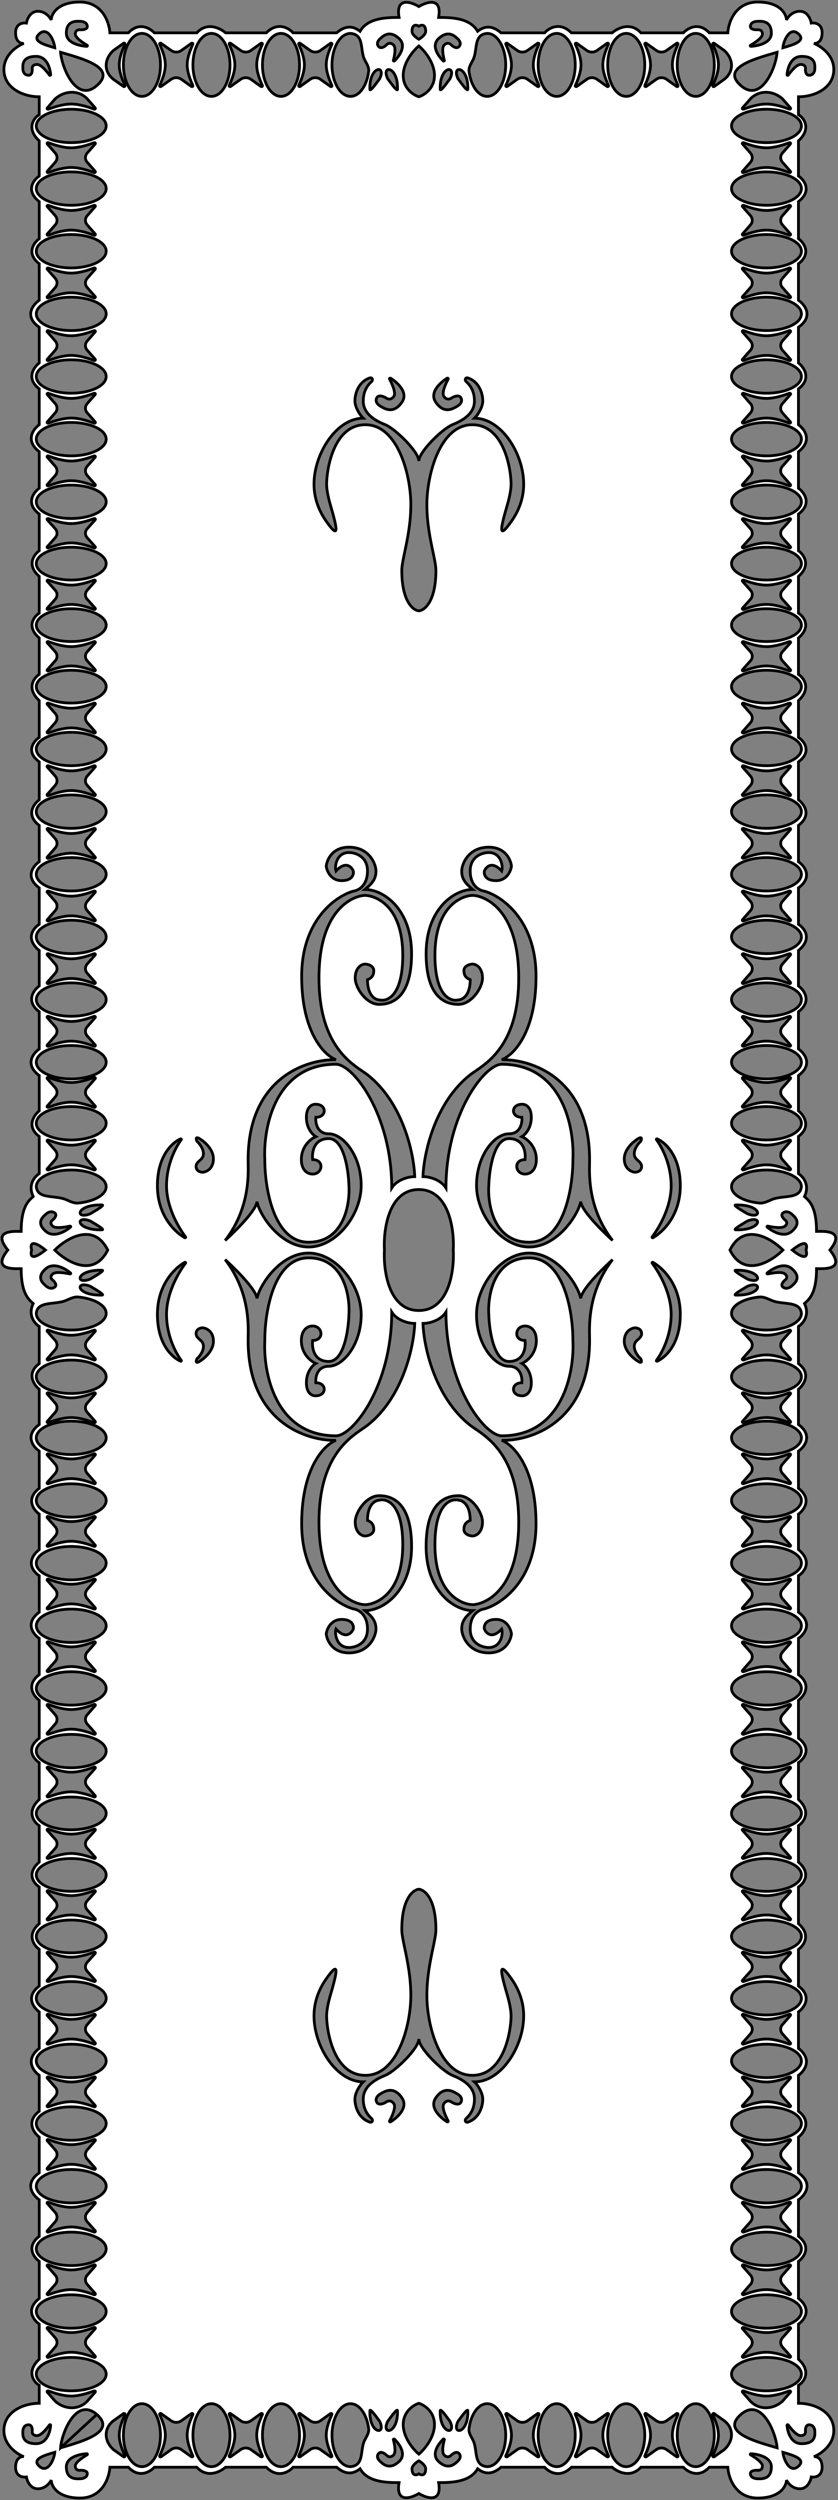 <svg width="605" height="1803" viewBox="0 0 605 1803" fill="none" xmlns="http://www.w3.org/2000/svg">
<rect x="0" y="0" width="605" height="1803" fill="#808080" stroke="none"/>
<path fill-rule="evenodd" clip-rule="evenodd" d="M288.118 12.583C285.485 -2.227 296.536 1.177 302.39 4.73C308.244 1.177 319.295 -2.227 316.662 12.583C326.124 12.583 339.289 12.953 344.842 22.58C348.339 19.803 354.099 17.026 361.71 23.691H393.182C396.199 20.235 404.289 15.397 412.517 23.691H441.932C445.772 20.297 455.302 15.545 462.708 23.691H493.357C496.442 20.297 504.505 15.545 512.075 23.691H525.446C525.857 16.286 530.753 1.475 547.044 1.475C563.335 1.475 567.682 10.115 567.819 14.434C568.779 12.336 572.057 8.14 577.487 8.14C582.918 8.14 585.235 13.817 585.715 16.656C588.321 16.224 593.532 17.026 593.532 23.691C593.532 30.355 589.555 31.528 587.566 31.281C592.366 33.132 601.965 39.501 601.965 50.164C601.965 63.493 588.184 69.788 576.459 69.788V82.747C580.71 85.215 585.839 92.969 576.459 101.559V126.912C580.648 129.79 586.514 137.519 576.459 145.413V172.136C580.445 175.06 586.026 182.771 576.459 190.226V216.538C581.105 219.736 587.61 228.105 576.459 235.998V261.763C580.496 264.915 586.148 273.055 576.459 280.4V306.302C580.801 309.408 586.879 317.649 576.459 325.762V352.074C580.648 355.135 586.514 363.147 576.459 370.712V397.161C580.344 399.948 585.783 407.549 576.459 415.662V442.171C580.397 444.734 585.91 451.902 576.459 460.067V486.353C580.397 488.963 585.91 496.392 576.459 505.229V531.794C580.604 534.591 586.407 542.029 576.459 549.412V576.816C580.552 579.846 586.283 587.778 576.459 595.272V621.418C580.863 624.448 587.028 632.464 576.459 640.294V666.58C580.759 669.33 586.78 676.954 576.459 685.455V711.042C580.604 714.072 586.407 722.032 576.459 729.638V756.483C580.915 759.559 587.153 767.697 576.459 775.638V801.086C580.397 804.301 585.91 812.495 576.459 819.542V846.387C579.615 848.344 584.903 854.384 580.802 862.885L580.967 863.034C584.53 866.237 589.502 870.705 589.502 888.053C589.827 888.053 590.213 888.046 590.645 888.038C596.389 887.937 610.259 887.691 599.133 901.475C610.259 915.26 596.389 915.014 590.645 914.913C590.213 914.905 589.827 914.898 589.502 914.898C589.502 932.246 584.53 936.714 580.967 939.917L580.802 940.065C584.903 948.566 579.615 954.607 576.459 956.564V983.409C585.91 990.456 580.397 998.649 576.459 1001.87V1027.31C587.153 1035.25 580.915 1043.39 576.459 1046.47V1073.31C586.407 1080.92 580.604 1088.88 576.459 1091.91V1117.5C586.78 1126 580.759 1133.62 576.459 1136.37V1162.66C587.028 1170.49 580.863 1178.5 576.459 1181.53V1207.68C586.283 1215.17 580.552 1223.11 576.459 1226.13V1253.54C586.407 1260.92 580.604 1268.36 576.459 1271.16V1297.72C585.91 1306.56 580.397 1313.99 576.459 1316.6V1342.88C585.91 1351.05 580.397 1358.22 576.459 1360.78V1387.29C585.783 1395.4 580.344 1403 576.459 1405.79V1432.24C586.514 1439.8 580.648 1447.82 576.459 1450.88V1477.19C586.879 1485.3 580.801 1493.54 576.459 1496.65V1522.55C586.148 1529.9 580.496 1538.04 576.459 1541.19V1566.95C587.61 1574.85 581.105 1583.21 576.459 1586.41V1612.72C586.026 1620.18 580.445 1627.89 576.459 1630.81V1657.54C586.514 1665.43 580.648 1673.16 576.459 1676.04V1701.39C585.839 1709.98 580.71 1717.74 576.459 1720.2V1733.16C588.184 1733.16 601.965 1739.46 601.965 1752.79C601.965 1763.45 592.366 1769.82 587.566 1771.67C589.555 1771.42 593.532 1772.6 593.532 1779.26C593.532 1785.92 588.321 1786.73 585.715 1786.29C585.235 1789.13 582.918 1794.81 577.487 1794.81C572.057 1794.81 568.779 1790.61 567.819 1788.52C567.682 1792.84 563.335 1801.48 547.044 1801.48C530.753 1801.48 525.857 1786.67 525.446 1779.26H512.075C504.505 1787.41 496.442 1782.65 493.357 1779.26H462.708C455.302 1787.41 445.772 1782.65 441.932 1779.26H412.517C404.289 1787.55 396.199 1782.72 393.182 1779.26H361.71C354.099 1785.92 348.339 1783.15 344.842 1780.37C339.289 1790 326.124 1790.37 316.662 1790.37C319.295 1805.18 308.244 1801.77 302.39 1798.22C296.536 1801.77 285.485 1805.18 288.118 1790.37C278.656 1790.37 265.492 1790 259.938 1780.37C256.441 1783.15 250.681 1785.92 243.07 1779.26H211.599C208.582 1782.72 200.491 1787.55 192.263 1779.26H162.848C159.008 1782.65 149.478 1787.41 142.073 1779.26H111.424C108.338 1782.65 100.275 1787.41 92.705 1779.26H79.335C78.923 1786.67 74.028 1801.48 57.736 1801.48C41.445 1801.48 37.098 1792.84 36.961 1788.52C36.001 1790.61 32.723 1794.81 27.293 1794.81C21.863 1794.81 19.545 1789.13 19.065 1786.29C16.46 1786.73 11.248 1785.92 11.248 1779.26C11.248 1772.6 15.225 1771.42 17.214 1771.67C12.414 1769.82 2.815 1763.45 2.815 1752.79C2.815 1739.46 16.597 1733.16 28.322 1733.16V1720.2C24.07 1717.74 18.942 1709.98 28.322 1701.39V1676.04C24.132 1673.16 18.267 1665.43 28.322 1657.54V1630.81C24.335 1627.89 18.754 1620.18 28.322 1612.72V1586.41C23.675 1583.21 17.17 1574.85 28.322 1566.95V1541.19C24.284 1538.04 18.632 1529.9 28.322 1522.55V1496.65C23.98 1493.54 17.901 1485.3 28.322 1477.19V1450.88C24.132 1447.82 18.267 1439.8 28.322 1432.24V1405.79C24.436 1403 18.998 1395.4 28.322 1387.29V1360.78C24.384 1358.22 18.87 1351.05 28.322 1342.88V1316.6C24.384 1313.99 18.87 1306.56 28.322 1297.72V1271.16C24.176 1268.36 18.373 1260.92 28.322 1253.54V1226.13C24.228 1223.11 18.497 1215.17 28.322 1207.68V1181.53C23.918 1178.5 17.752 1170.49 28.322 1162.66V1136.37C24.021 1133.62 18 1126 28.322 1117.5V1091.91C24.176 1088.88 18.373 1080.92 28.322 1073.31V1046.47C23.866 1043.39 17.628 1035.25 28.322 1027.31V1001.87C24.384 998.649 18.87 990.456 28.322 983.409V956.564C25.165 954.607 19.877 948.566 23.979 940.065L23.814 939.917C20.25 936.714 15.279 932.246 15.279 914.898C14.953 914.898 14.567 914.905 14.135 914.913C8.391 915.014 -5.479 915.26 5.647 901.475C-5.479 887.691 8.391 887.937 14.135 888.038C14.567 888.046 14.953 888.053 15.279 888.053C15.279 870.705 20.25 866.237 23.814 863.034L23.979 862.885C19.877 854.384 25.165 848.344 28.322 846.387V819.542C18.87 812.495 24.384 804.301 28.322 801.086V775.638C17.628 767.697 23.866 759.559 28.322 756.483V729.638C18.373 722.032 24.176 714.072 28.322 711.042V685.455C18 676.954 24.021 669.33 28.322 666.58V640.294C17.752 632.464 23.918 624.448 28.322 621.418V595.272C18.497 587.778 24.228 579.846 28.322 576.816V549.412C18.373 542.029 24.176 534.591 28.322 531.794V505.229C18.87 496.392 24.384 488.963 28.322 486.353V460.067C18.87 451.902 24.384 444.734 28.322 442.171V415.662C18.998 407.549 24.436 399.948 28.322 397.161V370.712C18.267 363.147 24.132 355.135 28.322 352.074V325.762C17.901 317.649 23.98 309.408 28.322 306.302V280.4C18.632 273.055 24.284 264.915 28.322 261.763V235.998C17.17 228.105 23.675 219.736 28.322 216.538V190.226C18.754 182.771 24.335 175.06 28.322 172.136V145.413C18.267 137.519 24.132 129.79 28.322 126.912V101.559C18.942 92.969 24.07 85.215 28.322 82.747V69.788C16.597 69.788 2.815 63.493 2.815 50.164C2.815 39.501 12.414 33.132 17.214 31.281C15.225 31.528 11.248 30.355 11.248 23.691C11.248 17.026 16.46 16.224 19.065 16.656C19.545 13.817 21.863 8.14 27.293 8.14C32.723 8.14 36.001 12.336 36.961 14.434C37.098 10.115 41.445 1.475 57.736 1.475C74.028 1.475 78.923 16.286 79.335 23.691H92.705C100.275 15.545 108.338 20.297 111.424 23.691H142.073C149.478 15.545 159.008 20.297 162.848 23.691H192.263C200.491 15.397 208.582 20.235 211.599 23.691H243.07C250.681 17.026 256.441 19.803 259.938 22.58C265.492 12.953 278.656 12.583 288.118 12.583ZM22.852 901.475C21.764 905.021 22.233 909.984 32.812 901.475C22.233 892.967 21.764 897.93 22.852 901.475ZM39.51 901.475C48.039 909.967 67.64 921.854 77.807 901.475C67.64 881.097 48.039 892.984 39.51 901.475ZM277.536 901.475C276.703 916.014 280.507 945.091 302.39 945.091C324.273 945.091 328.077 916.014 327.244 901.475C328.077 886.937 324.273 857.859 302.39 857.859C280.507 857.859 276.703 886.937 277.536 901.475ZM526.973 901.475C537.14 921.854 556.741 909.967 565.27 901.475C556.741 892.984 537.14 881.097 526.973 901.475ZM571.968 901.475C582.547 909.984 583.016 905.021 581.929 901.475C583.016 897.93 582.547 892.967 571.968 901.475ZM297.457 22.58C297.457 17.121 300.746 17.866 302.39 18.922C304.034 17.866 307.323 17.121 307.323 22.58C307.323 24.948 304.034 27.395 302.39 28.323C300.746 27.395 297.457 24.948 297.457 22.58ZM291.103 54.444C291.103 44.922 298.628 36.257 302.39 33.114C306.152 36.257 313.677 44.922 313.677 54.444C313.677 63.965 306.152 68.64 302.39 69.788C298.628 68.64 291.103 63.965 291.103 54.444ZM278.223 306.302C285.436 309.317 302.39 325.762 302.39 332.546C302.39 325.762 319.344 309.317 326.557 306.302L326.7 306.242C331.456 304.255 342.529 299.628 342.529 289.224C342.529 282.333 339.724 278.1 336.582 275.218C335.195 273.946 336.06 271.935 337.907 272.577C346.353 275.512 348.587 284.372 348.539 289.224C348.539 293.243 345.448 298.807 342.529 301.589C361.763 301.589 378.078 326.937 378.078 349.194C378.078 359.664 374.308 368.659 369.49 375.58C359.112 390.487 361.452 380.604 366.403 363.586C368.047 357.935 368.976 352.551 368.976 349.194C368.976 339.302 364.339 306.302 340.983 306.302C317.627 306.302 308.181 342.394 308.181 363.878C308.181 377.113 310.658 388.881 312.56 397.919C313.745 403.551 314.707 408.124 314.707 411.328C314.707 433.833 306.496 440.18 302.39 440.541C298.284 440.18 290.073 433.833 290.073 411.328C290.073 408.124 291.035 403.552 292.22 397.919C294.122 388.882 296.599 377.113 296.599 363.878C296.599 342.394 287.153 306.302 263.797 306.302C240.441 306.302 235.804 339.302 235.804 349.194C235.804 352.551 236.733 357.935 238.377 363.586C243.328 380.604 245.668 390.487 235.291 375.58C230.473 368.659 226.702 359.664 226.702 349.194C226.702 326.937 243.017 301.589 262.252 301.589C259.332 298.807 256.241 293.243 256.241 289.224C256.194 284.372 258.428 275.512 266.873 272.577C268.72 271.935 269.585 273.946 268.198 275.218C265.057 278.1 262.252 282.333 262.252 289.224C262.252 299.628 273.324 304.255 278.08 306.242L278.223 306.302ZM216.247 46.796C216.247 59.337 210.254 69.504 202.862 69.504C195.47 69.504 189.478 59.337 189.478 46.796C189.478 34.254 195.47 24.087 202.862 24.087C210.254 24.087 216.247 34.254 216.247 46.796ZM76.656 135.994C76.656 129.341 65.359 123.948 51.425 123.948C37.489 123.948 26.193 129.341 26.193 135.994C26.193 142.647 37.489 148.04 51.425 148.04C65.359 148.04 76.656 142.647 76.656 135.994ZM51.425 259.478C65.359 259.478 76.656 264.871 76.656 271.524C76.656 278.177 65.359 283.57 51.425 283.57C37.489 283.57 26.193 278.177 26.193 271.524C26.193 264.871 37.489 259.478 51.425 259.478ZM76.656 406.458C76.656 399.925 65.359 394.629 51.425 394.629C37.489 394.629 26.193 399.925 26.193 406.458C26.193 412.991 37.489 418.287 51.425 418.287C65.359 418.287 76.656 412.991 76.656 406.458ZM51.425 528.099C65.359 528.099 76.656 533.493 76.656 540.145C76.656 546.798 65.359 552.191 51.425 552.191C37.489 552.191 26.193 546.798 26.193 540.145C26.193 533.493 37.489 528.099 51.425 528.099ZM76.656 675.675C76.656 669.023 65.359 663.629 51.425 663.629C37.489 663.629 26.193 669.023 26.193 675.675C26.193 682.328 37.489 687.722 51.425 687.722C65.359 687.722 76.656 682.328 76.656 675.675ZM51.425 78.771C65.359 78.771 76.656 84.165 76.656 90.817C76.656 97.47 65.359 102.864 51.425 102.864C37.489 102.864 26.193 97.47 26.193 90.817C26.193 84.165 37.489 78.771 51.425 78.771ZM152.666 69.504C160.058 69.504 166.051 59.337 166.051 46.796C166.051 34.254 160.058 24.087 152.666 24.087C145.274 24.087 139.282 34.254 139.282 46.796C139.282 59.337 145.274 69.504 152.666 69.504ZM51.425 169.125C65.359 169.125 76.656 174.518 76.656 181.171C76.656 187.824 65.359 193.217 51.425 193.217C37.489 193.217 26.193 187.824 26.193 181.171C26.193 174.518 37.489 169.125 51.425 169.125ZM76.656 316.701C76.656 310.048 65.359 304.655 51.425 304.655C37.489 304.655 26.193 310.048 26.193 316.701C26.193 323.354 37.489 328.747 51.425 328.747C65.359 328.747 76.656 323.354 76.656 316.701ZM51.425 438.992C65.359 438.992 76.656 444.289 76.656 450.822C76.656 457.355 65.359 462.651 51.425 462.651C37.489 462.651 26.193 457.355 26.193 450.822C26.193 444.289 37.489 438.992 51.425 438.992ZM76.656 585.322C76.656 578.669 65.359 573.276 51.425 573.276C37.489 573.276 26.193 578.669 26.193 585.322C26.193 591.975 37.489 597.368 51.425 597.368C65.359 597.368 76.656 591.975 76.656 585.322ZM51.425 708.806C65.359 708.806 76.656 714.199 76.656 720.852C76.656 727.505 65.359 732.898 51.425 732.898C37.489 732.898 26.193 727.505 26.193 720.852C26.193 714.199 37.489 708.806 51.425 708.806ZM76.656 810.063C76.656 803.41 65.359 798.017 51.425 798.017C37.489 798.017 26.193 803.41 26.193 810.063C26.193 816.716 37.489 822.109 51.425 822.109C65.359 822.109 76.656 816.716 76.656 810.063ZM51.425 843.762C65.359 843.762 76.656 849.156 76.656 855.809C76.656 861.624 68.025 866.476 56.546 867.606C53.909 867.866 51.435 866.777 49.009 865.709C48.482 865.477 47.958 865.246 47.435 865.03C44.789 863.939 41.615 863.578 38.536 863.228C32.479 862.54 26.788 861.893 26.193 855.809C26.193 849.156 37.489 843.762 51.425 843.762ZM253.059 69.504C245.667 69.504 239.674 59.337 239.674 46.796C239.674 34.254 245.667 24.087 253.059 24.087C259.819 24.623 260.538 29.745 261.303 35.196C261.692 37.968 262.093 40.824 263.305 43.205C263.544 43.675 263.801 44.146 264.058 44.619L264.058 44.62L264.059 44.622C265.246 46.805 266.456 49.032 266.167 51.405C264.912 61.737 259.52 69.504 253.059 69.504ZM115.854 46.796C115.854 59.337 109.862 69.504 102.47 69.504C95.078 69.504 89.085 59.337 89.085 46.796C89.085 34.254 95.078 24.087 102.47 24.087C109.862 24.087 115.854 34.254 115.854 46.796ZM76.656 226.347C76.656 219.695 65.36 214.301 51.425 214.301C37.49 214.301 26.193 219.695 26.193 226.347C26.193 233 37.49 238.394 51.425 238.394C65.36 238.394 76.656 233 76.656 226.347ZM51.425 349.831C65.36 349.831 76.656 355.225 76.656 361.877C76.656 368.53 65.36 373.923 51.425 373.923C37.49 373.923 26.193 368.53 26.193 361.877C26.193 355.225 37.49 349.831 51.425 349.831ZM76.656 495.185C76.656 488.652 65.36 483.356 51.425 483.356C37.49 483.356 26.193 488.652 26.193 495.185C26.193 501.719 37.49 507.015 51.425 507.015C65.36 507.015 76.656 501.719 76.656 495.185ZM51.425 618.453C65.36 618.453 76.656 623.846 76.656 630.499C76.656 637.152 65.36 642.545 51.425 642.545C37.49 642.545 26.193 637.152 26.193 630.499C26.193 623.846 37.49 618.453 51.425 618.453ZM76.656 766.029C76.656 759.376 65.36 753.983 51.425 753.983C37.49 753.983 26.193 759.376 26.193 766.029C26.193 772.682 37.49 778.075 51.425 778.075C65.36 778.075 76.656 772.682 76.656 766.029ZM219.765 46.796C219.765 41.273 217.258 35.501 215.671 31.948C215.403 31.349 216.145 30.841 216.703 31.238L223.95 36.395C226.123 37.942 229.166 37.942 231.339 36.395L238.586 31.238C239.144 30.841 239.885 31.349 239.618 31.948C238.031 35.501 235.523 41.273 235.523 46.796C235.523 52.319 238.031 58.091 239.618 61.644C239.885 62.243 239.144 62.751 238.586 62.354L231.339 57.196C229.166 55.65 226.123 55.65 223.95 57.196L216.703 62.354C216.145 62.751 215.403 62.243 215.671 61.644C217.258 58.091 219.765 52.319 219.765 46.796ZM273.157 58.077C273.619 57.442 273.953 56.985 274.069 56.855C279.157 46.607 266.617 47.422 267.033 64.065C266.75 66.866 271.158 60.818 273.157 58.077ZM280.853 58.077C280.39 57.442 280.057 56.985 279.94 56.855C274.852 46.607 287.392 47.422 286.976 64.065C287.259 66.866 282.851 60.818 280.853 58.077ZM66.632 874.475L66.634 874.474L66.635 874.474L66.636 874.473L66.638 874.472C69.685 872.673 76.399 868.708 73.288 868.963C54.796 868.588 53.89 879.874 65.277 875.295C65.42 875.191 65.921 874.896 66.616 874.485L66.623 874.481L66.632 874.475ZM66.632 881.4L66.634 881.4C69.68 883.199 76.4 887.167 73.288 886.912C54.796 887.286 53.89 876 65.277 880.58C65.42 880.683 65.921 880.979 66.616 881.39L66.623 881.394L66.632 881.4ZM34.927 124.467C38.874 123.038 45.288 120.781 51.425 120.781C57.561 120.781 63.975 123.038 67.922 124.467C68.588 124.707 69.153 124.04 68.711 123.538L62.98 117.015C61.262 115.06 61.262 112.321 62.98 110.366L68.711 103.843C69.153 103.341 68.588 102.674 67.922 102.914C63.975 104.342 57.561 106.599 51.425 106.599C45.288 106.599 38.874 104.342 34.927 102.914C34.262 102.674 33.697 103.341 34.138 103.843L39.868 110.366C41.587 112.321 41.587 115.06 39.868 117.015L34.138 123.538C33.697 124.04 34.262 124.707 34.927 124.467ZM51.425 256.311C45.288 256.311 38.874 258.568 34.927 259.996C34.262 260.237 33.697 259.57 34.138 259.067L39.868 252.545C41.587 250.59 41.587 247.851 39.868 245.896L34.138 239.373C33.697 238.871 34.262 238.203 34.927 238.444C38.874 239.872 45.288 242.129 51.425 242.129C57.561 242.129 63.975 239.872 67.922 238.444C68.588 238.203 69.153 238.871 68.711 239.373L62.98 245.896C61.262 247.851 61.262 250.59 62.98 252.545L68.711 259.067C69.153 259.57 68.588 260.237 67.922 259.996C63.975 258.568 57.561 256.311 51.425 256.311ZM34.927 395.138C38.874 393.735 45.288 391.519 51.425 391.519C57.561 391.519 63.975 393.735 67.922 395.138C68.588 395.374 69.153 394.719 68.711 394.225L62.98 387.821C61.262 385.9 61.262 383.211 62.98 381.29L68.711 374.886C69.153 374.392 68.588 373.737 67.922 373.973C63.975 375.376 57.561 377.592 51.425 377.592C45.288 377.592 38.874 375.376 34.927 373.973C34.262 373.737 33.697 374.392 34.138 374.886L39.868 381.29C41.587 383.211 41.587 385.9 39.868 387.821L34.138 394.225C33.697 394.719 34.262 395.374 34.927 395.138ZM51.425 524.933C45.288 524.933 38.874 527.19 34.927 528.618C34.262 528.859 33.697 528.191 34.138 527.689L39.868 521.166C41.587 519.211 41.587 516.472 39.868 514.517L34.138 507.995C33.697 507.492 34.262 506.825 34.927 507.066C38.874 508.494 45.288 510.751 51.425 510.751C57.561 510.751 63.975 508.494 67.922 507.066C68.588 506.825 69.153 507.492 68.711 507.995L62.98 514.517C61.262 516.472 61.262 519.211 62.98 521.166L68.711 527.689C69.153 528.191 68.588 528.859 67.922 528.618C63.975 527.19 57.561 524.933 51.425 524.933ZM34.927 664.148C38.874 662.72 45.288 660.463 51.425 660.463C57.561 660.463 63.975 662.72 67.922 664.148C68.588 664.389 69.153 663.721 68.711 663.219L62.98 656.696C61.262 654.741 61.262 652.002 62.98 650.047L68.711 643.525C69.153 643.022 68.588 642.355 67.922 642.596C63.975 644.024 57.561 646.281 51.425 646.281C45.288 646.281 38.874 644.024 34.927 642.596C34.262 642.355 33.697 643.022 34.138 643.525L39.868 650.047C41.587 652.002 41.587 654.741 39.868 656.696L34.138 663.219C33.697 663.721 34.262 664.389 34.927 664.148ZM169.569 46.796C169.569 41.273 167.061 35.501 165.475 31.948C165.207 31.349 165.949 30.841 166.507 31.238L173.754 36.395C175.927 37.942 178.969 37.942 181.142 36.395L188.389 31.238C188.948 30.841 189.689 31.349 189.421 31.948C187.835 35.501 185.327 41.273 185.327 46.796C185.327 52.319 187.835 58.091 189.421 61.644C189.689 62.243 188.948 62.751 188.389 62.354L181.142 57.196C178.969 55.65 175.927 55.65 173.754 57.196L166.507 62.354C165.949 62.751 165.207 62.243 165.475 61.644C167.061 58.091 169.569 52.319 169.569 46.796ZM34.927 169.643C38.874 168.215 45.288 165.958 51.425 165.958C57.561 165.958 63.975 168.215 67.922 169.643C68.588 169.884 69.153 169.217 68.711 168.714L62.98 162.192C61.262 160.236 61.262 157.498 62.98 155.542L68.711 149.02C69.153 148.518 68.588 147.85 67.922 148.091C63.975 149.519 57.561 151.776 51.425 151.776C45.288 151.776 38.874 149.519 34.927 148.091C34.262 147.85 33.697 148.518 34.138 149.02L39.868 155.542C41.587 157.498 41.587 160.236 39.868 162.192L34.138 168.714C33.697 169.217 34.262 169.884 34.927 169.643ZM51.425 301.488C45.288 301.488 38.874 303.745 34.927 305.173C34.262 305.414 33.697 304.747 34.138 304.244L39.868 297.722C41.587 295.766 41.587 293.028 39.868 291.072L34.138 284.55C33.697 284.047 34.262 283.38 34.927 283.621C38.874 285.049 45.288 287.306 51.425 287.306C57.561 287.306 63.975 285.049 67.922 283.621C68.588 283.38 69.153 284.047 68.711 284.55L62.98 291.072C61.262 293.028 61.262 295.766 62.98 297.722L68.711 304.244C69.153 304.747 68.588 305.414 67.922 305.173C63.975 303.745 57.561 301.488 51.425 301.488ZM34.927 439.501C38.874 438.099 45.288 435.883 51.425 435.883C57.561 435.883 63.975 438.099 67.922 439.501C68.588 439.738 69.153 439.083 68.711 438.589L62.98 432.184C61.262 430.264 61.262 427.575 62.98 425.654L68.711 419.249C69.153 418.756 68.588 418.101 67.922 418.337C63.975 419.739 57.561 421.956 51.425 421.956C45.288 421.956 38.874 419.739 34.927 418.337C34.262 418.101 33.697 418.756 34.138 419.249L39.868 425.654C41.587 427.575 41.587 430.264 39.868 432.184L34.138 438.589C33.697 439.083 34.262 439.738 34.927 439.501ZM51.425 570.109C45.288 570.109 38.874 572.366 34.927 573.794C34.262 574.035 33.697 573.368 34.138 572.865L39.868 566.343C41.587 564.388 41.587 561.649 39.868 559.693L34.138 553.171C33.697 552.669 34.262 552.001 34.927 552.242C38.874 553.67 45.288 555.927 51.425 555.927C57.561 555.927 63.975 553.67 67.922 552.242C68.588 552.001 69.153 552.669 68.711 553.171L62.98 559.693C61.262 561.649 61.262 564.388 62.98 566.343L68.711 572.865C69.153 573.368 68.588 574.035 67.922 573.794C63.975 572.366 57.561 570.109 51.425 570.109ZM34.927 709.324C38.874 707.896 45.288 705.639 51.425 705.639C57.561 705.639 63.975 707.896 67.922 709.324C68.588 709.565 69.153 708.898 68.711 708.395L62.98 701.873C61.262 699.918 61.262 697.179 62.98 695.223L68.711 688.701C69.153 688.199 68.588 687.531 67.922 687.772C63.975 689.2 57.561 691.457 51.425 691.457C45.288 691.457 38.874 689.2 34.927 687.772C34.262 687.531 33.697 688.199 34.138 688.701L39.868 695.223C41.587 697.179 41.587 699.918 39.868 701.873L34.138 708.395C33.697 708.898 34.262 709.565 34.927 709.324ZM51.425 794.85C45.288 794.85 38.874 797.107 34.927 798.535C34.262 798.776 33.697 798.108 34.138 797.606L39.868 791.084C41.587 789.128 41.587 786.39 39.868 784.434L34.138 777.912C33.697 777.409 34.262 776.742 34.927 776.983C38.874 778.411 45.288 780.668 51.425 780.668C57.561 780.668 63.975 778.411 67.922 776.983C68.588 776.742 69.153 777.409 68.711 777.912L62.98 784.434C61.262 786.39 61.262 789.128 62.98 791.084L68.711 797.606C69.153 798.108 68.588 798.776 67.922 798.535C63.975 797.107 57.561 794.85 51.425 794.85ZM115.278 31.948C116.865 35.501 119.373 41.273 119.373 46.796C119.373 52.319 116.865 58.091 115.278 61.644C115.011 62.243 115.752 62.751 116.311 62.354L123.557 57.196C125.73 55.65 128.773 55.65 130.946 57.196L138.193 62.354C138.751 62.751 139.493 62.243 139.225 61.644C137.638 58.091 135.131 52.319 135.131 46.796C135.131 41.273 137.638 35.501 139.225 31.948C139.493 31.349 138.751 30.841 138.193 31.238L130.946 36.395C128.773 37.942 125.73 37.942 123.557 36.395L116.311 31.238C115.752 30.841 115.011 31.349 115.278 31.948ZM81.903 36.395L89.15 31.238C89.709 30.841 90.45 31.349 90.183 31.948C88.596 35.501 86.088 41.273 86.088 46.796C86.088 52.319 88.596 58.091 90.183 61.644C90.45 62.243 89.709 62.751 89.15 62.354L81.903 57.196C75.091 51.97 74.725 42.956 81.903 36.395ZM34.138 77.792L39.868 71.269C47.158 64.809 57.173 65.139 62.98 71.269L68.711 77.792C69.153 78.294 68.588 78.962 67.922 78.721C63.975 77.293 57.561 75.036 51.425 75.036C45.288 75.036 38.874 77.293 34.927 78.721C34.262 78.962 33.697 78.294 34.138 77.792ZM54.364 24.6C54.364 27.089 59.335 30.564 62.881 32.612C63.32 32.866 63.125 33.472 62.605 33.437C56.773 33.042 47.891 30.792 47.891 23.94C47.891 15.095 54.474 15.278 57.25 15.355C57.475 15.361 57.675 15.367 57.844 15.367C60.104 15.367 63.035 16.356 63.035 19.104C63.035 21.302 59.575 21.595 57.844 21.467C56.684 21.302 54.364 21.698 54.364 24.6ZM35.665 54.15C33.389 50.958 29.528 46.483 26.762 46.483C23.538 46.483 23.098 48.572 23.282 49.616C23.424 51.173 23.098 54.288 20.656 54.288C17.602 54.288 16.503 51.65 16.503 49.616C16.503 49.464 16.497 49.284 16.49 49.081C16.404 46.583 16.201 40.658 26.029 40.658C33.643 40.658 36.142 48.652 36.581 53.901C36.62 54.369 35.947 54.545 35.665 54.15ZM284.051 32.413C285.951 34.222 284.99 39.821 283.976 43.502C283.85 43.958 284.455 44.277 284.806 43.93C288.743 40.038 293.482 32.912 288.252 27.932C281.501 21.503 276.856 25.706 274.898 27.478C274.739 27.622 274.598 27.75 274.475 27.854C272.833 29.251 271.457 31.782 273.555 33.779C275.233 35.377 277.971 33.451 279.131 32.288C279.848 31.451 281.837 30.304 284.051 32.413ZM50.44 884.211C46.349 885.124 40.129 885.989 38.119 884.279C35.775 882.286 37.05 880.497 37.98 879.851C39.272 878.807 41.412 876.342 39.637 874.832C37.418 872.945 34.605 874.183 33.053 875.661C33.019 875.694 32.981 875.729 32.942 875.765C32.908 875.796 32.873 875.828 32.837 875.86C32.774 875.917 32.707 875.977 32.637 876.04L32.636 876.041C30.667 877.804 25.997 881.984 33.14 888.06C38.673 892.767 46.591 888.502 50.916 884.958C51.301 884.642 50.946 884.098 50.44 884.211ZM284.321 285.84C285.958 283.395 283.361 277.333 281.225 273.431C280.96 272.948 281.551 272.457 282.038 272.768C287.507 276.264 294.753 283.206 290.246 289.937C284.427 298.626 278.08 294.938 275.404 293.384C275.188 293.258 274.995 293.146 274.828 293.055C272.609 291.851 270.38 289.318 272.188 286.618C273.634 284.459 277.226 286.015 278.841 287.063C279.873 287.843 282.412 288.691 284.321 285.84ZM69.874 61.753C55.218 74.503 44.593 48.929 43.738 37.68C44.189 37.811 44.646 37.943 45.107 38.076C61.597 42.84 84.131 49.349 69.874 61.753ZM39.566 34.462C39.205 29.701 34.707 18.876 28.503 24.273C22.469 29.523 32.007 32.278 38.986 34.294L39.566 34.462ZM34.927 214.82C38.874 213.392 45.288 211.135 51.425 211.135C57.561 211.135 63.975 213.392 67.922 214.82C68.588 215.061 69.153 214.393 68.711 213.891L62.981 207.369C61.262 205.413 61.262 202.675 62.981 200.719L68.711 194.197C69.153 193.694 68.588 193.027 67.922 193.268C63.975 194.696 57.561 196.953 51.425 196.953C45.288 196.953 38.874 194.696 34.927 193.268C34.262 193.027 33.697 193.694 34.138 194.197L39.869 200.719C41.587 202.675 41.587 205.413 39.869 207.369L34.138 213.891C33.697 214.393 34.262 215.061 34.927 214.82ZM51.425 346.665C45.288 346.665 38.874 348.922 34.927 350.35C34.262 350.591 33.697 349.923 34.138 349.421L39.869 342.899C41.587 340.943 41.587 338.204 39.869 336.249L34.138 329.727C33.697 329.224 34.262 328.557 34.927 328.798C38.874 330.226 45.288 332.483 51.425 332.483C57.561 332.483 63.975 330.226 67.922 328.798C68.588 328.557 69.153 329.224 68.711 329.727L62.981 336.249C61.262 338.204 61.262 340.943 62.981 342.899L68.711 349.421C69.153 349.923 68.588 350.591 67.922 350.35C63.975 348.922 57.561 346.665 51.425 346.665ZM34.927 483.865C38.874 482.463 45.288 480.247 51.425 480.247C57.561 480.247 63.975 482.463 67.922 483.865C68.588 484.102 69.153 483.446 68.711 482.953L62.981 476.548C61.262 474.628 61.262 471.938 62.981 470.018L68.711 463.613C69.153 463.12 68.588 462.464 67.922 462.701C63.975 464.103 57.561 466.32 51.425 466.32C45.288 466.32 38.874 464.103 34.927 462.701C34.262 462.464 33.697 463.12 34.138 463.613L39.869 470.018C41.587 471.938 41.587 474.628 39.869 476.548L34.138 482.953C33.697 483.446 34.262 484.102 34.927 483.865ZM51.425 615.286C45.288 615.286 38.874 617.543 34.927 618.971C34.262 619.212 33.697 618.545 34.138 618.042L39.869 611.52C41.587 609.564 41.587 606.826 39.869 604.87L34.138 598.348C33.697 597.845 34.262 597.178 34.927 597.419C38.874 598.847 45.288 601.104 51.425 601.104C57.561 601.104 63.975 598.847 67.922 597.419C68.588 597.178 69.153 597.845 68.711 598.348L62.981 604.87C61.262 606.826 61.262 609.564 62.981 611.52L68.711 618.042C69.153 618.545 68.588 619.212 67.922 618.971C63.975 617.543 57.561 615.286 51.425 615.286ZM34.927 754.501C38.874 753.073 45.288 750.816 51.425 750.816C57.561 750.816 63.975 753.073 67.922 754.501C68.588 754.742 69.153 754.075 68.711 753.572L62.981 747.05C61.262 745.094 61.262 742.356 62.981 740.4L68.711 733.878C69.153 733.375 68.588 732.708 67.922 732.949C63.975 734.377 57.561 736.634 51.425 736.634C45.288 736.634 38.874 734.377 34.927 732.949C34.262 732.708 33.697 733.375 34.138 733.878L39.869 740.4C41.587 742.356 41.587 745.094 39.869 747.05L34.138 753.572C33.697 754.075 34.262 754.742 34.927 754.501ZM51.425 840.027C45.288 840.027 38.874 842.284 34.927 843.712C34.262 843.953 33.697 843.285 34.138 842.783L39.869 836.26C41.587 834.305 41.587 831.566 39.869 829.611L34.138 823.088C33.697 822.586 34.262 821.919 34.927 822.16C38.874 823.588 45.288 825.845 51.425 825.845C57.561 825.845 63.975 823.588 67.922 822.16C68.588 821.919 69.153 822.586 68.711 823.088L62.981 829.611C61.262 831.566 61.262 834.305 62.981 836.26L68.711 842.783C69.153 843.285 68.588 843.953 67.922 843.712C63.975 842.284 57.561 840.027 51.425 840.027ZM143.397 820.768C146.958 822.722 154.08 828.444 154.08 835.698C154.08 842.953 148.927 845.183 146.35 845.392C144.758 845.392 141.573 844.563 141.573 841.249C141.573 839.258 142.796 838.17 144.067 837.039C145.441 835.816 146.871 834.543 146.871 832.024C146.871 828.147 143.745 824.416 142.181 823.035C141.602 821.836 141.035 819.705 143.397 820.768ZM120.226 855.095C120.226 839.862 126.787 827.396 130.843 821.954C131.125 821.576 130.722 821.111 130.271 821.317C123.908 824.227 113.632 833.996 113.632 855.095C113.632 876.135 125.767 888.208 133.328 892.58C133.783 892.843 134.255 892.363 133.949 891.962C128.699 885.079 120.226 870.312 120.226 855.095ZM299.416 848.546C298.885 832.583 291.321 795.542 265.308 775.077C264.357 774.337 263.175 773.535 261.825 772.619C251.223 765.425 230.29 751.219 230.29 705.291C230.29 653.515 256.894 645.738 263.488 645.738C270.083 645.738 290.775 652.082 290.775 688.919C290.775 718.389 279.406 722.618 273.721 721.049C270.917 720.981 265.308 717.979 265.308 706.519C268.491 705.291 269.855 703.245 269.855 699.97C269.855 696.696 265.99 695.263 263.488 695.263C260.987 695.263 256.439 697.924 256.439 705.291C256.439 712.659 264.625 724.324 273.721 724.324C282.816 724.324 297.142 719.821 297.142 687.691C297.142 655.561 276.904 641.44 263.488 641.44C269.855 636.324 271.447 632.845 271.447 628.138C271.447 623.431 266.899 610.948 251.892 610.948C239.886 610.948 235.974 620.089 235.52 624.659C235.974 628.138 238.84 635.096 246.662 635.096C254.484 635.096 255.53 630.457 255.075 628.138C253.787 625 249.481 620.607 242.569 628.138C241.432 624.659 243.023 614.836 251.892 614.836C256.364 614.808 265.308 617.43 265.308 628.138C265.308 638.847 258.486 642.287 255.075 642.668C242.645 646.147 217.783 663.297 217.783 704.063C217.783 744.83 234.307 761.161 242.569 764.23C221.422 763.685 179.127 777.328 179.127 836.267C179.127 836.952 179.143 837.76 179.161 838.678C179.36 848.729 179.821 872.09 162.528 894.592C174.352 883.746 185.267 871.671 185.494 866.555C187.768 877.197 203.003 899.299 222.786 899.299C242.569 899.299 260.76 876.378 260.76 854.89C260.76 833.402 247.799 817.644 237.339 817.644C228.971 817.644 227.637 809.731 228.016 805.774C236.202 805.774 236.02 796.36 228.016 796.36C225.742 796.156 221.194 797.752 221.194 805.774C221.194 813.797 225.742 818.394 228.016 819.69C224.529 821.123 217.556 826.444 217.556 836.267C217.556 843.021 221.194 846.704 225.742 846.704C233.018 846.704 234.383 836.267 225.742 836.267C225.06 831.219 226.424 821.123 237.339 821.123C248.253 821.123 251.588 843.634 251.892 854.89C252.801 868.534 248.253 895.82 222.786 895.82C197.318 895.82 191.103 856.118 191.179 836.267C189.966 813.346 198.546 767.505 242.569 767.505C254.772 767.505 282.816 803.312 282.816 856.726C286.534 850.82 294.647 848.546 299.416 848.546ZM388.533 46.796C388.533 59.337 394.526 69.504 401.918 69.504C409.31 69.504 415.302 59.337 415.302 46.796C415.302 34.254 409.31 24.087 401.918 24.087C394.526 24.087 388.533 34.254 388.533 46.796ZM528.124 135.994C528.124 129.341 539.421 123.948 553.356 123.948C567.291 123.948 578.587 129.341 578.587 135.994C578.587 142.647 567.291 148.04 553.356 148.04C539.421 148.04 528.124 142.647 528.124 135.994ZM553.356 259.478C539.421 259.478 528.124 264.871 528.124 271.524C528.124 278.177 539.421 283.57 553.356 283.57C567.291 283.57 578.587 278.177 578.587 271.524C578.587 264.871 567.291 259.478 553.356 259.478ZM528.124 406.458C528.124 399.925 539.421 394.629 553.356 394.629C567.291 394.629 578.587 399.925 578.587 406.458C578.587 412.991 567.291 418.287 553.356 418.287C539.421 418.287 528.124 412.991 528.124 406.458ZM553.356 528.099C539.421 528.099 528.124 533.493 528.124 540.145C528.124 546.798 539.421 552.191 553.356 552.191C567.291 552.191 578.587 546.798 578.587 540.145C578.587 533.493 567.291 528.099 553.356 528.099ZM528.124 675.675C528.124 669.023 539.421 663.629 553.356 663.629C567.291 663.629 578.587 669.023 578.587 675.675C578.587 682.328 567.291 687.722 553.356 687.722C539.421 687.722 528.124 682.328 528.124 675.675ZM553.356 78.771C539.421 78.771 528.124 84.165 528.124 90.817C528.124 97.47 539.421 102.864 553.356 102.864C567.291 102.864 578.587 97.47 578.587 90.817C578.587 84.165 567.291 78.771 553.356 78.771ZM452.114 69.504C444.722 69.504 438.73 59.337 438.73 46.796C438.73 34.254 444.722 24.087 452.114 24.087C459.506 24.087 465.499 34.254 465.499 46.796C465.499 59.337 459.506 69.504 452.114 69.504ZM553.356 169.125C539.421 169.125 528.124 174.518 528.124 181.171C528.124 187.824 539.421 193.217 553.356 193.217C567.291 193.217 578.587 187.824 578.587 181.171C578.587 174.518 567.291 169.125 553.356 169.125ZM528.124 316.701C528.124 310.048 539.421 304.655 553.356 304.655C567.291 304.655 578.587 310.048 578.587 316.701C578.587 323.354 567.291 328.747 553.356 328.747C539.421 328.747 528.124 323.354 528.124 316.701ZM553.356 438.992C539.421 438.992 528.124 444.289 528.124 450.822C528.124 457.355 539.421 462.651 553.356 462.651C567.291 462.651 578.587 457.355 578.587 450.822C578.587 444.289 567.291 438.992 553.356 438.992ZM528.124 585.322C528.124 578.669 539.421 573.276 553.356 573.276C567.291 573.276 578.587 578.669 578.587 585.322C578.587 591.975 567.291 597.368 553.356 597.368C539.421 597.368 528.124 591.975 528.124 585.322ZM553.356 708.806C539.421 708.806 528.124 714.199 528.124 720.852C528.124 727.505 539.421 732.898 553.356 732.898C567.291 732.898 578.587 727.505 578.587 720.852C578.587 714.199 567.291 708.806 553.356 708.806ZM528.124 810.063C528.124 803.41 539.421 798.017 553.356 798.017C567.291 798.017 578.587 803.41 578.587 810.063C578.587 816.716 567.291 822.109 553.356 822.109C539.421 822.109 528.124 816.716 528.124 810.063ZM553.356 843.762C539.421 843.762 528.124 849.156 528.124 855.809C528.124 861.624 536.755 866.476 548.235 867.606C550.871 867.866 553.345 866.777 555.771 865.709C556.297 865.477 556.822 865.246 557.346 865.03C559.992 863.939 563.165 863.578 566.244 863.228C572.301 862.54 577.993 861.893 578.587 855.809C578.587 849.156 567.291 843.762 553.356 843.762ZM351.722 69.504C359.114 69.504 365.106 59.337 365.106 46.796C365.106 34.254 359.114 24.087 351.722 24.087C344.962 24.623 344.243 29.745 343.478 35.196C343.089 37.968 342.688 40.824 341.475 43.205C341.236 43.675 340.98 44.146 340.723 44.619L340.722 44.62L340.721 44.622C339.535 46.805 338.325 49.032 338.613 51.405C339.868 61.737 345.26 69.504 351.722 69.504ZM488.926 46.796C488.926 59.337 494.918 69.504 502.31 69.504C509.703 69.504 515.695 59.337 515.695 46.796C515.695 34.254 509.703 24.087 502.31 24.087C494.918 24.087 488.926 34.254 488.926 46.796ZM528.124 226.347C528.124 219.695 539.421 214.301 553.356 214.301C567.291 214.301 578.587 219.695 578.587 226.347C578.587 233 567.291 238.394 553.356 238.394C539.421 238.394 528.124 233 528.124 226.347ZM553.356 349.831C539.421 349.831 528.124 355.225 528.124 361.877C528.124 368.53 539.421 373.923 553.356 373.923C567.291 373.923 578.587 368.53 578.587 361.877C578.587 355.225 567.291 349.831 553.356 349.831ZM528.124 495.185C528.124 488.652 539.421 483.356 553.356 483.356C567.291 483.356 578.587 488.652 578.587 495.185C578.587 501.719 567.291 507.015 553.356 507.015C539.421 507.015 528.124 501.719 528.124 495.185ZM553.356 618.453C539.421 618.453 528.124 623.846 528.124 630.499C528.124 637.152 539.421 642.545 553.356 642.545C567.291 642.545 578.587 637.152 578.587 630.499C578.587 623.846 567.291 618.453 553.356 618.453ZM528.124 766.029C528.124 759.376 539.421 753.983 553.356 753.983C567.291 753.983 578.587 759.376 578.587 766.029C578.587 772.682 567.291 778.075 553.356 778.075C539.421 778.075 528.124 772.682 528.124 766.029ZM385.015 46.796C385.015 41.273 387.523 35.501 389.109 31.948C389.377 31.349 388.635 30.841 388.077 31.238L380.83 36.395C378.657 37.942 375.615 37.942 373.442 36.395L366.195 31.238C365.636 30.841 364.895 31.349 365.162 31.948C366.749 35.501 369.257 41.273 369.257 46.796C369.257 52.319 366.749 58.091 365.162 61.644C364.895 62.243 365.636 62.751 366.195 62.354L373.442 57.196C375.615 55.65 378.657 55.65 380.83 57.196L388.077 62.354C388.635 62.751 389.377 62.243 389.109 61.644C387.523 58.091 385.015 52.319 385.015 46.796ZM331.624 58.077C331.161 57.442 330.828 56.985 330.711 56.855C325.623 46.607 338.163 47.422 337.747 64.065C338.03 66.866 333.622 60.818 331.624 58.077ZM323.928 58.077C324.39 57.442 324.724 56.985 324.84 56.855C329.928 46.607 317.388 47.422 317.804 64.065C317.521 66.866 321.929 60.818 323.928 58.077ZM538.148 874.475L538.146 874.474L538.145 874.474L538.144 874.473L538.143 874.472C535.095 872.673 528.382 868.708 531.492 868.963C549.984 868.588 550.89 879.874 539.503 875.295C539.361 875.191 538.86 874.896 538.164 874.485L538.157 874.481L538.148 874.475ZM538.148 881.4L538.146 881.4C535.1 883.199 528.381 887.167 531.492 886.912C549.984 887.286 550.89 876 539.503 880.58C539.361 880.683 538.86 880.979 538.164 881.39L538.157 881.394L538.148 881.4ZM569.853 124.467C565.906 123.038 559.492 120.781 553.356 120.781C547.219 120.781 540.806 123.038 536.858 124.467C536.193 124.707 535.628 124.04 536.069 123.538L541.8 117.015C543.518 115.06 543.518 112.321 541.8 110.366L536.069 103.843C535.628 103.341 536.193 102.674 536.858 102.914C540.806 104.342 547.219 106.599 553.356 106.599C559.492 106.599 565.906 104.342 569.853 102.914C570.519 102.674 571.084 103.341 570.642 103.843L564.912 110.366C563.193 112.321 563.193 115.06 564.912 117.015L570.642 123.538C571.084 124.04 570.519 124.707 569.853 124.467ZM553.356 256.311C559.492 256.311 565.906 258.568 569.853 259.996C570.519 260.237 571.084 259.57 570.642 259.067L564.912 252.545C563.193 250.59 563.193 247.851 564.912 245.896L570.642 239.373C571.084 238.871 570.519 238.203 569.853 238.444C565.906 239.872 559.492 242.129 553.356 242.129C547.219 242.129 540.806 239.872 536.858 238.444C536.193 238.203 535.628 238.871 536.069 239.373L541.8 245.896C543.518 247.851 543.518 250.59 541.8 252.545L536.069 259.067C535.628 259.57 536.193 260.237 536.858 259.996C540.806 258.568 547.219 256.311 553.356 256.311ZM569.853 395.138C565.906 393.735 559.492 391.519 553.356 391.519C547.219 391.519 540.806 393.735 536.858 395.138C536.193 395.374 535.628 394.719 536.069 394.225L541.8 387.821C543.518 385.9 543.518 383.211 541.8 381.29L536.069 374.886C535.628 374.392 536.193 373.737 536.858 373.973C540.806 375.376 547.219 377.592 553.356 377.592C559.492 377.592 565.906 375.376 569.853 373.973C570.519 373.737 571.084 374.392 570.642 374.886L564.912 381.29C563.193 383.211 563.193 385.9 564.912 387.821L570.642 394.225C571.084 394.719 570.519 395.374 569.853 395.138ZM553.356 524.933C559.492 524.933 565.906 527.19 569.853 528.618C570.519 528.859 571.084 528.191 570.642 527.689L564.912 521.166C563.193 519.211 563.193 516.472 564.912 514.517L570.642 507.995C571.084 507.492 570.519 506.825 569.853 507.066C565.906 508.494 559.492 510.751 553.356 510.751C547.219 510.751 540.806 508.494 536.858 507.066C536.193 506.825 535.628 507.492 536.069 507.995L541.8 514.517C543.518 516.472 543.518 519.211 541.8 521.166L536.069 527.689C535.628 528.191 536.193 528.859 536.858 528.618C540.806 527.19 547.219 524.933 553.356 524.933ZM569.853 664.148C565.906 662.72 559.492 660.463 553.356 660.463C547.219 660.463 540.806 662.72 536.858 664.148C536.193 664.389 535.628 663.721 536.069 663.219L541.8 656.696C543.518 654.741 543.518 652.002 541.8 650.047L536.069 643.525C535.628 643.022 536.193 642.355 536.858 642.596C540.806 644.024 547.219 646.281 553.356 646.281C559.492 646.281 565.906 644.024 569.853 642.596C570.519 642.355 571.084 643.022 570.642 643.525L564.912 650.047C563.193 652.002 563.193 654.741 564.912 656.696L570.642 663.219C571.084 663.721 570.519 664.389 569.853 664.148ZM435.211 46.796C435.211 41.273 437.719 35.501 439.306 31.948C439.573 31.349 438.832 30.841 438.273 31.238L431.026 36.395C428.854 37.942 425.811 37.942 423.638 36.395L416.391 31.238C415.833 30.841 415.091 31.349 415.359 31.948C416.946 35.501 419.453 41.273 419.453 46.796C419.453 52.319 416.946 58.091 415.359 61.644C415.091 62.243 415.833 62.751 416.391 62.354L423.638 57.196C425.811 55.65 428.854 55.65 431.026 57.196L438.273 62.354C438.832 62.751 439.573 62.243 439.306 61.644C437.719 58.091 435.211 52.319 435.211 46.796ZM569.853 169.643C565.906 168.215 559.492 165.958 553.356 165.958C547.219 165.958 540.806 168.215 536.858 169.643C536.193 169.884 535.628 169.217 536.069 168.714L541.8 162.192C543.518 160.236 543.518 157.498 541.8 155.542L536.069 149.02C535.628 148.518 536.193 147.85 536.858 148.091C540.806 149.519 547.219 151.776 553.356 151.776C559.492 151.776 565.906 149.519 569.853 148.091C570.519 147.85 571.084 148.518 570.642 149.02L564.912 155.542C563.193 157.498 563.193 160.236 564.912 162.192L570.642 168.714C571.084 169.217 570.519 169.884 569.853 169.643ZM553.356 301.488C559.492 301.488 565.906 303.745 569.853 305.173C570.519 305.414 571.084 304.747 570.642 304.244L564.912 297.722C563.193 295.766 563.193 293.028 564.912 291.072L570.642 284.55C571.084 284.047 570.519 283.38 569.853 283.621C565.906 285.049 559.492 287.306 553.356 287.306C547.219 287.306 540.806 285.049 536.858 283.621C536.193 283.38 535.628 284.047 536.069 284.55L541.8 291.072C543.518 293.028 543.518 295.766 541.8 297.722L536.069 304.244C535.628 304.747 536.193 305.414 536.858 305.173C540.806 303.745 547.219 301.488 553.356 301.488ZM569.853 439.501C565.906 438.099 559.492 435.883 553.356 435.883C547.219 435.883 540.806 438.099 536.858 439.501C536.193 439.738 535.628 439.083 536.069 438.589L541.8 432.184C543.518 430.264 543.518 427.575 541.8 425.654L536.069 419.249C535.628 418.756 536.193 418.101 536.858 418.337C540.806 419.739 547.219 421.956 553.356 421.956C559.492 421.956 565.906 419.739 569.853 418.337C570.519 418.101 571.084 418.756 570.642 419.249L564.912 425.654C563.193 427.575 563.193 430.264 564.912 432.184L570.642 438.589C571.084 439.083 570.519 439.738 569.853 439.501ZM553.356 570.109C559.492 570.109 565.906 572.366 569.853 573.794C570.519 574.035 571.084 573.368 570.642 572.865L564.912 566.343C563.193 564.388 563.193 561.649 564.912 559.693L570.642 553.171C571.084 552.669 570.519 552.001 569.853 552.242C565.906 553.67 559.492 555.927 553.356 555.927C547.219 555.927 540.806 553.67 536.858 552.242C536.193 552.001 535.628 552.669 536.069 553.171L541.8 559.693C543.518 561.649 543.518 564.388 541.8 566.343L536.069 572.865C535.628 573.368 536.193 574.035 536.858 573.794C540.806 572.366 547.219 570.109 553.356 570.109ZM569.853 709.324C565.906 707.896 559.492 705.639 553.356 705.639C547.219 705.639 540.806 707.896 536.858 709.324C536.193 709.565 535.628 708.898 536.069 708.395L541.8 701.873C543.518 699.918 543.518 697.179 541.8 695.223L536.069 688.701C535.628 688.199 536.193 687.531 536.858 687.772C540.806 689.2 547.219 691.457 553.356 691.457C559.492 691.457 565.906 689.2 569.853 687.772C570.519 687.531 571.084 688.199 570.642 688.701L564.912 695.223C563.193 697.179 563.193 699.918 564.912 701.873L570.642 708.395C571.084 708.898 570.519 709.565 569.853 709.324ZM553.356 794.85C559.492 794.85 565.906 797.107 569.853 798.535C570.519 798.776 571.084 798.108 570.642 797.606L564.912 791.084C563.193 789.128 563.193 786.39 564.912 784.434L570.642 777.912C571.084 777.409 570.519 776.742 569.853 776.983C565.906 778.411 559.492 780.668 553.356 780.668C547.219 780.668 540.806 778.411 536.858 776.983C536.193 776.742 535.628 777.409 536.069 777.912L541.8 784.434C543.518 786.39 543.518 789.128 541.8 791.084L536.069 797.606C535.628 798.108 536.193 798.776 536.858 798.535C540.806 797.107 547.219 794.85 553.356 794.85ZM489.502 31.948C487.915 35.501 485.407 41.273 485.407 46.796C485.407 52.319 487.915 58.091 489.502 61.644C489.769 62.243 489.028 62.751 488.47 62.354L481.223 57.196C479.05 55.65 476.007 55.65 473.834 57.196L466.587 62.354C466.029 62.751 465.288 62.243 465.555 61.644C467.142 58.091 469.65 52.319 469.65 46.796C469.65 41.273 467.142 35.501 465.555 31.948C465.288 31.349 466.029 30.841 466.587 31.238L473.834 36.395C476.007 37.942 479.05 37.942 481.223 36.395L488.47 31.238C489.028 30.841 489.769 31.349 489.502 31.948ZM522.877 36.395L515.63 31.238C515.072 30.841 514.33 31.349 514.598 31.948C516.184 35.501 518.692 41.273 518.692 46.796C518.692 52.319 516.184 58.091 514.598 61.644C514.33 62.243 515.072 62.751 515.63 62.354L522.877 57.196C529.689 51.97 530.055 42.956 522.877 36.395ZM570.642 77.792L564.912 71.269C557.622 64.809 547.607 65.139 541.8 71.269L536.069 77.792C535.628 78.294 536.193 78.962 536.858 78.721C540.806 77.293 547.219 75.036 553.356 75.036C559.492 75.036 565.906 77.293 569.853 78.721C570.519 78.962 571.084 78.294 570.642 77.792ZM550.417 24.6C550.417 27.089 545.446 30.564 541.899 32.612C541.46 32.866 541.655 33.472 542.175 33.437C548.007 33.042 556.89 30.792 556.89 23.94C556.89 15.095 550.306 15.278 547.53 15.355C547.305 15.361 547.105 15.367 546.936 15.367C544.677 15.367 541.745 16.356 541.745 19.104C541.745 21.302 545.206 21.595 546.936 21.467C548.096 21.302 550.417 21.698 550.417 24.6ZM569.115 54.15C571.391 50.958 575.253 46.483 578.018 46.483C581.242 46.483 581.682 48.572 581.499 49.616C581.356 51.173 581.682 54.288 584.125 54.288C587.178 54.288 588.277 51.65 588.277 49.616C588.277 49.464 588.283 49.284 588.29 49.081C588.376 46.583 588.58 40.658 578.751 40.658C571.137 40.658 568.638 48.652 568.199 53.901C568.16 54.369 568.834 54.545 569.115 54.15ZM320.729 32.413C318.829 34.222 319.79 39.821 320.804 43.502C320.93 43.958 320.325 44.277 319.974 43.93C316.037 40.038 311.298 32.912 316.528 27.932C323.279 21.503 327.924 25.706 329.882 27.478C330.041 27.622 330.182 27.75 330.305 27.854C331.947 29.251 333.323 31.782 331.225 33.779C329.548 35.377 326.809 33.451 325.649 32.288C324.932 31.451 322.944 30.304 320.729 32.413ZM554.34 884.211C558.431 885.124 564.652 885.989 566.661 884.279C569.005 882.286 567.73 880.497 566.8 879.851C565.508 878.807 563.368 876.342 565.143 874.832C567.362 872.945 570.175 874.183 571.727 875.661C571.791 875.722 571.864 875.789 571.943 875.86C571.994 875.906 572.046 875.953 572.101 876.003L572.138 876.036L572.143 876.04L572.145 876.041C574.113 877.804 578.784 881.984 571.64 888.06C566.107 892.767 558.189 888.502 553.865 884.958C553.479 884.642 553.834 884.098 554.34 884.211ZM320.459 285.84C318.822 283.395 321.419 277.333 323.555 273.431C323.82 272.948 323.229 272.457 322.742 272.768C317.273 276.264 310.027 283.206 314.534 289.937C320.353 298.626 326.7 294.938 329.376 293.384C329.593 293.258 329.785 293.146 329.952 293.055C332.171 291.851 334.4 289.318 332.592 286.618C331.146 284.459 327.554 286.015 325.939 287.063C324.908 287.843 322.368 288.691 320.459 285.84ZM534.906 61.753C549.562 74.503 560.187 48.929 561.042 37.68L560.737 37.769L559.673 38.076C543.183 42.84 520.649 49.349 534.906 61.753ZM565.214 34.462C565.576 29.701 570.073 18.876 576.277 24.273C582.311 29.523 572.774 32.278 565.794 34.294L565.214 34.462ZM569.853 214.82C565.906 213.392 559.492 211.135 553.356 211.135C547.219 211.135 540.806 213.392 536.858 214.82C536.193 215.061 535.628 214.393 536.069 213.891L541.8 207.369C543.518 205.413 543.518 202.675 541.8 200.719L536.069 194.197C535.628 193.694 536.193 193.027 536.858 193.268C540.806 194.696 547.219 196.953 553.356 196.953C559.492 196.953 565.906 194.696 569.853 193.268C570.519 193.027 571.084 193.694 570.642 194.197L564.912 200.719C563.193 202.675 563.193 205.413 564.912 207.369L570.642 213.891C571.084 214.393 570.519 215.061 569.853 214.82ZM553.356 346.665C559.492 346.665 565.906 348.922 569.853 350.35C570.519 350.591 571.084 349.923 570.642 349.421L564.912 342.899C563.193 340.943 563.193 338.204 564.912 336.249L570.642 329.727C571.084 329.224 570.519 328.557 569.853 328.798C565.906 330.226 559.492 332.483 553.356 332.483C547.219 332.483 540.806 330.226 536.858 328.798C536.193 328.557 535.628 329.224 536.069 329.727L541.8 336.249C543.518 338.204 543.518 340.943 541.8 342.899L536.069 349.421C535.628 349.923 536.193 350.591 536.858 350.35C540.806 348.922 547.219 346.665 553.356 346.665ZM569.853 483.865C565.906 482.463 559.492 480.247 553.356 480.247C547.219 480.247 540.806 482.463 536.858 483.865C536.193 484.102 535.628 483.446 536.069 482.953L541.8 476.548C543.518 474.628 543.518 471.938 541.8 470.018L536.069 463.613C535.628 463.12 536.193 462.464 536.858 462.701C540.806 464.103 547.219 466.32 553.356 466.32C559.492 466.32 565.906 464.103 569.853 462.701C570.519 462.464 571.084 463.12 570.642 463.613L564.912 470.018C563.193 471.938 563.193 474.628 564.912 476.548L570.642 482.953C571.084 483.446 570.519 484.102 569.853 483.865ZM553.356 615.286C559.492 615.286 565.906 617.543 569.853 618.971C570.519 619.212 571.084 618.545 570.642 618.042L564.912 611.52C563.193 609.564 563.193 606.826 564.912 604.87L570.642 598.348C571.084 597.845 570.519 597.178 569.853 597.419C565.906 598.847 559.492 601.104 553.356 601.104C547.219 601.104 540.806 598.847 536.858 597.419C536.193 597.178 535.628 597.845 536.069 598.348L541.8 604.87C543.518 606.826 543.518 609.564 541.8 611.52L536.069 618.042C535.628 618.545 536.193 619.212 536.858 618.971C540.806 617.543 547.219 615.286 553.356 615.286ZM569.853 754.501C565.906 753.073 559.492 750.816 553.356 750.816C547.219 750.816 540.806 753.073 536.858 754.501C536.193 754.742 535.628 754.075 536.069 753.572L541.8 747.05C543.518 745.094 543.518 742.356 541.8 740.4L536.069 733.878C535.628 733.375 536.193 732.708 536.858 732.949C540.806 734.377 547.219 736.634 553.356 736.634C559.492 736.634 565.906 734.377 569.853 732.949C570.519 732.708 571.084 733.375 570.642 733.878L564.912 740.4C563.193 742.356 563.193 745.094 564.912 747.05L570.642 753.572C571.084 754.075 570.519 754.742 569.853 754.501ZM553.356 840.027C559.492 840.027 565.906 842.284 569.853 843.712C570.519 843.953 571.084 843.285 570.642 842.783L564.912 836.26C563.193 834.305 563.193 831.566 564.912 829.611L570.642 823.088C571.084 822.586 570.519 821.919 569.853 822.16C565.906 823.588 559.492 825.845 553.356 825.845C547.219 825.845 540.806 823.588 536.858 822.16C536.193 821.919 535.628 822.586 536.069 823.088L541.8 829.611C543.518 831.566 543.518 834.305 541.8 836.26L536.069 842.783C535.628 843.285 536.193 843.953 536.858 843.712C540.806 842.284 547.219 840.027 553.356 840.027ZM461.383 820.768C457.822 822.722 450.7 828.444 450.7 835.698C450.7 842.953 455.853 845.183 458.43 845.392C460.022 845.392 463.207 844.563 463.207 841.249C463.207 839.258 461.984 838.17 460.714 837.039C459.339 835.816 457.909 834.543 457.909 832.024C457.909 828.147 461.036 824.416 462.599 823.035C463.178 821.836 463.746 819.705 461.383 820.768ZM484.554 855.095C484.554 839.862 477.993 827.396 473.937 821.954C473.656 821.576 474.058 821.111 474.509 821.317C480.872 824.227 491.148 833.996 491.148 855.095C491.148 876.135 479.013 888.208 471.452 892.58C470.997 892.843 470.525 892.363 470.831 891.962C476.081 885.079 484.554 870.312 484.554 855.095ZM305.364 848.546C305.895 832.583 313.459 795.542 339.473 775.077C340.423 774.337 341.605 773.535 342.955 772.619C353.557 765.425 374.49 751.219 374.49 705.291C374.49 653.515 347.886 645.738 341.292 645.738C334.697 645.738 314.005 652.082 314.005 688.919C314.005 718.389 325.375 722.618 331.059 721.049C333.864 720.981 339.473 717.979 339.473 706.519C336.289 705.291 334.925 703.245 334.925 699.97C334.925 696.696 338.79 695.263 341.292 695.263C343.793 695.263 348.341 697.924 348.341 705.291C348.341 712.659 340.155 724.324 331.059 724.324C321.964 724.324 307.638 719.821 307.638 687.691C307.638 655.561 327.876 641.44 341.292 641.44C334.925 636.324 333.333 632.845 333.333 628.138C333.333 623.431 337.881 610.948 352.889 610.948C364.895 610.948 368.806 620.089 369.261 624.659C368.806 628.138 365.941 635.096 358.119 635.096C350.296 635.096 349.25 630.457 349.705 628.138C350.994 625 355.299 620.607 362.211 628.138C363.348 624.659 361.757 614.836 352.889 614.836C348.417 614.808 339.473 617.43 339.473 628.138C339.473 638.847 346.294 642.287 349.705 642.668C362.136 646.147 386.997 663.297 386.997 704.063C386.997 744.83 370.473 761.161 362.211 764.23C383.359 763.685 425.653 777.328 425.653 836.267C425.653 836.952 425.637 837.76 425.619 838.678C425.42 848.729 424.959 872.09 442.252 894.592C430.428 883.746 419.513 871.671 419.286 866.555C417.012 877.197 401.777 899.299 381.994 899.299C362.212 899.299 344.02 876.378 344.02 854.89C344.02 833.402 356.982 817.644 367.441 817.644C375.809 817.644 377.143 809.731 376.764 805.774C368.578 805.774 368.76 796.36 376.764 796.36C379.038 796.156 383.586 797.752 383.586 805.774C383.586 813.797 379.038 818.394 376.764 819.69C380.251 821.123 387.224 826.444 387.224 836.267C387.224 843.021 383.586 846.704 379.038 846.704C371.762 846.704 370.397 836.267 379.038 836.267C379.72 831.219 378.356 821.123 367.441 821.123C356.527 821.123 353.192 843.634 352.889 854.89C351.979 868.534 356.527 895.82 381.994 895.82C407.462 895.82 413.677 856.118 413.601 836.267C414.814 813.346 406.234 767.505 362.211 767.505C350.008 767.505 321.964 803.312 321.964 856.726C318.246 850.82 310.134 848.546 305.364 848.546ZM297.457 1780.37C297.457 1785.83 300.746 1785.08 302.39 1784.03C304.034 1785.08 307.323 1785.83 307.323 1780.37C307.323 1778 304.034 1775.56 302.39 1774.63C300.746 1775.56 297.457 1778 297.457 1780.37ZM291.103 1748.51C291.103 1758.03 298.628 1766.69 302.39 1769.84C306.152 1766.69 313.677 1758.03 313.677 1748.51C313.677 1738.99 306.152 1734.31 302.39 1733.16C298.628 1734.31 291.103 1738.99 291.103 1748.51ZM278.223 1496.65C285.436 1493.63 302.39 1477.19 302.39 1470.4C302.39 1477.19 319.344 1493.63 326.557 1496.65L326.7 1496.71C331.456 1498.7 342.529 1503.32 342.529 1513.73C342.529 1520.62 339.724 1524.85 336.582 1527.73C335.195 1529.01 336.06 1531.02 337.907 1530.37C346.353 1527.44 348.587 1518.58 348.539 1513.73C348.539 1509.71 345.448 1504.14 342.529 1501.36C361.763 1501.36 378.078 1476.01 378.078 1453.76C378.078 1443.29 374.308 1434.29 369.49 1427.37C359.112 1412.46 361.452 1422.35 366.403 1439.37C368.047 1445.02 368.976 1450.4 368.976 1453.76C368.976 1463.65 364.339 1496.65 340.983 1496.65C317.627 1496.65 308.181 1460.56 308.181 1439.07C308.181 1425.84 310.658 1414.07 312.56 1405.03C313.745 1399.4 314.707 1394.83 314.707 1391.62C314.707 1369.12 306.496 1362.77 302.39 1362.41C298.284 1362.77 290.073 1369.12 290.073 1391.62C290.073 1394.83 291.035 1399.4 292.22 1405.03C294.122 1414.07 296.599 1425.84 296.599 1439.07C296.599 1460.56 287.153 1496.65 263.797 1496.65C240.441 1496.65 235.804 1463.65 235.804 1453.76C235.804 1450.4 236.733 1445.02 238.377 1439.37C243.328 1422.35 245.668 1412.46 235.291 1427.37C230.473 1434.29 226.702 1443.29 226.702 1453.76C226.702 1476.01 243.017 1501.36 262.252 1501.36C259.332 1504.14 256.241 1509.71 256.241 1513.73C256.194 1518.58 258.428 1527.44 266.873 1530.37C268.72 1531.02 269.585 1529.01 268.198 1527.73C265.057 1524.85 262.252 1520.62 262.252 1513.73C262.252 1503.32 273.324 1498.7 278.08 1496.71L278.223 1496.65ZM216.247 1756.15C216.247 1743.61 210.254 1733.45 202.862 1733.45C195.47 1733.45 189.478 1743.61 189.478 1756.15C189.478 1768.7 195.47 1778.86 202.862 1778.86C210.254 1778.86 216.247 1768.7 216.247 1756.15ZM76.656 1666.96C76.656 1673.61 65.359 1679 51.425 1679C37.489 1679 26.193 1673.61 26.193 1666.96C26.193 1660.3 37.489 1654.91 51.425 1654.91C65.359 1654.91 76.656 1660.3 76.656 1666.96ZM51.425 1543.47C65.359 1543.47 76.656 1538.08 76.656 1531.43C76.656 1524.77 65.359 1519.38 51.425 1519.38C37.489 1519.38 26.193 1524.77 26.193 1531.43C26.193 1538.08 37.489 1543.47 51.425 1543.47ZM76.656 1396.49C76.656 1403.03 65.359 1408.32 51.425 1408.32C37.489 1408.32 26.193 1403.03 26.193 1396.49C26.193 1389.96 37.489 1384.66 51.425 1384.66C65.359 1384.66 76.656 1389.96 76.656 1396.49ZM51.425 1274.85C65.359 1274.85 76.656 1269.46 76.656 1262.81C76.656 1256.15 65.359 1250.76 51.425 1250.76C37.489 1250.76 26.193 1256.15 26.193 1262.81C26.193 1269.46 37.489 1274.85 51.425 1274.85ZM76.656 1127.28C76.656 1133.93 65.359 1139.32 51.425 1139.32C37.489 1139.32 26.193 1133.93 26.193 1127.28C26.193 1120.62 37.489 1115.23 51.425 1115.23C65.359 1115.23 76.656 1120.62 76.656 1127.28ZM51.425 1724.18C65.359 1724.18 76.656 1718.79 76.656 1712.13C76.656 1705.48 65.359 1700.09 51.425 1700.09C37.489 1700.09 26.193 1705.48 26.193 1712.13C26.193 1718.79 37.489 1724.18 51.425 1724.18ZM152.666 1733.45C160.058 1733.45 166.051 1743.61 166.051 1756.15C166.051 1768.7 160.058 1778.86 152.666 1778.86C145.274 1778.86 139.282 1768.7 139.282 1756.15C139.282 1743.61 145.274 1733.45 152.666 1733.45ZM51.425 1633.83C65.359 1633.83 76.656 1628.43 76.656 1621.78C76.656 1615.13 65.359 1609.73 51.425 1609.73C37.489 1609.73 26.193 1615.13 26.193 1621.78C26.193 1628.43 37.489 1633.83 51.425 1633.83ZM76.656 1486.25C76.656 1492.9 65.359 1498.3 51.425 1498.3C37.489 1498.3 26.193 1492.9 26.193 1486.25C26.193 1479.6 37.489 1474.2 51.425 1474.2C65.359 1474.2 76.656 1479.6 76.656 1486.25ZM51.425 1363.96C65.359 1363.96 76.656 1358.66 76.656 1352.13C76.656 1345.6 65.359 1340.3 51.425 1340.3C37.489 1340.3 26.193 1345.6 26.193 1352.13C26.193 1358.66 37.489 1363.96 51.425 1363.96ZM76.656 1217.63C76.656 1224.28 65.359 1229.67 51.425 1229.67C37.489 1229.67 26.193 1224.28 26.193 1217.63C26.193 1210.98 37.489 1205.58 51.425 1205.58C65.359 1205.58 76.656 1210.98 76.656 1217.63ZM51.425 1094.14C65.359 1094.14 76.656 1088.75 76.656 1082.1C76.656 1075.45 65.359 1070.05 51.425 1070.05C37.489 1070.05 26.193 1075.45 26.193 1082.1C26.193 1088.75 37.489 1094.14 51.425 1094.14ZM76.656 992.888C76.656 999.541 65.359 1004.93 51.425 1004.93C37.489 1004.93 26.193 999.541 26.193 992.888C26.193 986.235 37.489 980.842 51.425 980.842C65.359 980.842 76.656 986.235 76.656 992.888ZM51.425 959.188C65.359 959.188 76.656 953.795 76.656 947.142C76.656 941.327 68.025 936.474 56.546 935.345C53.909 935.085 51.435 936.174 49.009 937.242C48.482 937.474 47.958 937.705 47.435 937.921C44.789 939.012 41.615 939.373 38.536 939.723C32.479 940.411 26.788 941.058 26.193 947.142C26.193 953.795 37.489 959.188 51.425 959.188ZM253.059 1733.45C245.667 1733.45 239.674 1743.61 239.674 1756.15C239.674 1768.7 245.667 1778.86 253.059 1778.86C259.819 1778.33 260.538 1773.21 261.303 1767.75C261.692 1764.98 262.093 1762.13 263.305 1759.75C263.544 1759.28 263.801 1758.8 264.058 1758.33L264.058 1758.33L264.059 1758.33C265.246 1756.15 266.456 1753.92 266.167 1751.55C264.912 1741.21 259.52 1733.45 253.059 1733.45ZM115.854 1756.15C115.854 1743.61 109.862 1733.45 102.47 1733.45C95.078 1733.45 89.085 1743.61 89.085 1756.15C89.085 1768.7 95.078 1778.86 102.47 1778.86C109.862 1778.86 115.854 1768.7 115.854 1756.15ZM76.656 1576.6C76.656 1583.26 65.36 1588.65 51.425 1588.65C37.49 1588.65 26.193 1583.26 26.193 1576.6C26.193 1569.95 37.49 1564.56 51.425 1564.56C65.36 1564.56 76.656 1569.95 76.656 1576.6ZM51.425 1453.12C65.36 1453.12 76.656 1447.73 76.656 1441.07C76.656 1434.42 65.36 1429.03 51.425 1429.03C37.49 1429.03 26.193 1434.42 26.193 1441.07C26.193 1447.73 37.49 1453.12 51.425 1453.12ZM76.656 1307.77C76.656 1314.3 65.36 1319.59 51.425 1319.59C37.49 1319.59 26.193 1314.3 26.193 1307.77C26.193 1301.23 37.49 1295.94 51.425 1295.94C65.36 1295.94 76.656 1301.23 76.656 1307.77ZM51.425 1184.5C65.36 1184.5 76.656 1179.1 76.656 1172.45C76.656 1165.8 65.36 1160.41 51.425 1160.41C37.49 1160.41 26.193 1165.8 26.193 1172.45C26.193 1179.1 37.49 1184.5 51.425 1184.5ZM76.656 1036.92C76.656 1043.57 65.36 1048.97 51.425 1048.97C37.49 1048.97 26.193 1043.57 26.193 1036.92C26.193 1030.27 37.49 1024.88 51.425 1024.88C65.36 1024.88 76.656 1030.27 76.656 1036.92ZM219.765 1756.15C219.765 1761.68 217.258 1767.45 215.671 1771C215.403 1771.6 216.145 1772.11 216.703 1771.71L223.95 1766.56C226.123 1765.01 229.166 1765.01 231.339 1766.56L238.586 1771.71C239.144 1772.11 239.885 1771.6 239.618 1771C238.031 1767.45 235.523 1761.68 235.523 1756.15C235.523 1750.63 238.031 1744.86 239.618 1741.31C239.885 1740.71 239.144 1740.2 238.586 1740.6L231.339 1745.75C229.166 1747.3 226.123 1747.3 223.95 1745.75L216.703 1740.6C216.145 1740.2 215.403 1740.71 215.671 1741.31C217.258 1744.86 219.765 1750.63 219.765 1756.15ZM273.157 1744.87C273.619 1745.51 273.953 1745.97 274.069 1746.1C279.157 1756.34 266.617 1755.53 267.033 1738.89C266.75 1736.08 271.158 1742.13 273.157 1744.87ZM280.851 1744.88C280.389 1745.51 280.057 1745.97 279.94 1746.1C274.852 1756.34 287.392 1755.53 286.976 1738.89C287.259 1736.08 282.851 1742.13 280.853 1744.87L280.851 1744.88ZM66.632 928.476L66.634 928.477L66.635 928.477L66.636 928.478L66.638 928.479C69.685 930.278 76.399 934.243 73.288 933.988C54.796 934.362 53.89 923.077 65.277 927.656C65.42 927.76 65.921 928.055 66.616 928.466L66.623 928.47L66.632 928.476ZM66.632 921.551L66.634 921.55C69.68 919.752 76.4 915.784 73.288 916.039C54.796 915.665 53.89 926.95 65.277 922.371C65.42 922.267 65.921 921.972 66.616 921.561L66.623 921.557L66.632 921.551ZM34.927 1678.48C38.874 1679.91 45.288 1682.17 51.425 1682.17C57.561 1682.17 63.975 1679.91 67.922 1678.48C68.588 1678.24 69.153 1678.91 68.711 1679.41L62.98 1685.94C61.262 1687.89 61.262 1690.63 62.98 1692.59L68.711 1699.11C69.153 1699.61 68.588 1700.28 67.922 1700.04C63.975 1698.61 57.561 1696.35 51.425 1696.35C45.288 1696.35 38.874 1698.61 34.927 1700.04C34.262 1700.28 33.697 1699.61 34.138 1699.11L39.868 1692.59C41.587 1690.63 41.587 1687.89 39.868 1685.94L34.138 1679.41C33.697 1678.91 34.262 1678.24 34.927 1678.48ZM51.425 1546.64C45.288 1546.64 38.874 1544.38 34.927 1542.95C34.262 1542.71 33.697 1543.38 34.138 1543.88L39.868 1550.41C41.587 1552.36 41.587 1555.1 39.868 1557.06L34.138 1563.58C33.697 1564.08 34.262 1564.75 34.927 1564.51C38.874 1563.08 45.288 1560.82 51.425 1560.82C57.561 1560.82 63.975 1563.08 67.922 1564.51C68.588 1564.75 69.153 1564.08 68.711 1563.58L62.98 1557.06C61.262 1555.1 61.262 1552.36 62.98 1550.41L68.711 1543.88C69.153 1543.38 68.588 1542.71 67.922 1542.95C63.975 1544.38 57.561 1546.64 51.425 1546.64ZM34.927 1407.81C38.874 1409.22 45.288 1411.43 51.425 1411.43C57.561 1411.43 63.975 1409.22 67.922 1407.81C68.588 1407.58 69.153 1408.23 68.711 1408.73L62.98 1415.13C61.262 1417.05 61.262 1419.74 62.98 1421.66L68.711 1428.07C69.153 1428.56 68.588 1429.21 67.922 1428.98C63.975 1427.58 57.561 1425.36 51.425 1425.36C45.288 1425.36 38.874 1427.58 34.927 1428.98C34.262 1429.21 33.697 1428.56 34.138 1428.07L39.868 1421.66C41.587 1419.74 41.587 1417.05 39.868 1415.13L34.138 1408.73C33.697 1408.23 34.262 1407.58 34.927 1407.81ZM51.425 1278.02C45.288 1278.02 38.874 1275.76 34.927 1274.33C34.262 1274.09 33.697 1274.76 34.138 1275.26L39.868 1281.78C41.587 1283.74 41.587 1286.48 39.868 1288.43L34.138 1294.96C33.697 1295.46 34.262 1296.13 34.927 1295.89C38.874 1294.46 45.288 1292.2 51.425 1292.2C57.561 1292.2 63.975 1294.46 67.922 1295.89C68.588 1296.13 69.153 1295.46 68.711 1294.96L62.98 1288.43C61.262 1286.48 61.262 1283.74 62.98 1281.78L68.711 1275.26C69.153 1274.76 68.588 1274.09 67.922 1274.33C63.975 1275.76 57.561 1278.02 51.425 1278.02ZM34.927 1138.8C38.874 1140.23 45.288 1142.49 51.425 1142.49C57.561 1142.49 63.975 1140.23 67.922 1138.8C68.588 1138.56 69.153 1139.23 68.711 1139.73L62.98 1146.25C61.262 1148.21 61.262 1150.95 62.98 1152.9L68.711 1159.43C69.153 1159.93 68.588 1160.6 67.922 1160.36C63.975 1158.93 57.561 1156.67 51.425 1156.67C45.288 1156.67 38.874 1158.93 34.927 1160.36C34.262 1160.6 33.697 1159.93 34.138 1159.43L39.868 1152.9C41.587 1150.95 41.587 1148.21 39.868 1146.25L34.138 1139.73C33.697 1139.23 34.262 1138.56 34.927 1138.8ZM169.569 1756.15C169.569 1761.68 167.061 1767.45 165.475 1771C165.207 1771.6 165.949 1772.11 166.507 1771.71L173.754 1766.56C175.927 1765.01 178.969 1765.01 181.142 1766.56L188.389 1771.71C188.948 1772.11 189.689 1771.6 189.421 1771C187.835 1767.45 185.327 1761.68 185.327 1756.15C185.327 1750.63 187.835 1744.86 189.421 1741.31C189.689 1740.71 188.948 1740.2 188.389 1740.6L181.142 1745.75C178.969 1747.3 175.927 1747.3 173.754 1745.75L166.507 1740.6C165.949 1740.2 165.207 1740.71 165.475 1741.31C167.061 1744.86 169.569 1750.63 169.569 1756.15ZM34.927 1633.31C38.874 1634.74 45.288 1636.99 51.425 1636.99C57.561 1636.99 63.975 1634.74 67.922 1633.31C68.588 1633.07 69.153 1633.73 68.711 1634.24L62.98 1640.76C61.262 1642.71 61.262 1645.45 62.98 1647.41L68.711 1653.93C69.153 1654.43 68.588 1655.1 67.922 1654.86C63.975 1653.43 57.561 1651.17 51.425 1651.17C45.288 1651.17 38.874 1653.43 34.927 1654.86C34.262 1655.1 33.697 1654.43 34.138 1653.93L39.868 1647.41C41.587 1645.45 41.587 1642.71 39.868 1640.76L34.138 1634.24C33.697 1633.73 34.262 1633.07 34.927 1633.31ZM51.425 1501.46C45.288 1501.46 38.874 1499.21 34.927 1497.78C34.262 1497.54 33.697 1498.2 34.138 1498.71L39.868 1505.23C41.587 1507.18 41.587 1509.92 39.868 1511.88L34.138 1518.4C33.697 1518.9 34.262 1519.57 34.927 1519.33C38.874 1517.9 45.288 1515.64 51.425 1515.64C57.561 1515.64 63.975 1517.9 67.922 1519.33C68.588 1519.57 69.153 1518.9 68.711 1518.4L62.98 1511.88C61.262 1509.92 61.262 1507.18 62.98 1505.23L68.711 1498.71C69.153 1498.2 68.588 1497.54 67.922 1497.78C63.975 1499.21 57.561 1501.46 51.425 1501.46ZM34.927 1363.45C38.874 1364.85 45.288 1367.07 51.425 1367.07C57.561 1367.07 63.975 1364.85 67.922 1363.45C68.588 1363.21 69.153 1363.87 68.711 1364.36L62.98 1370.77C61.262 1372.69 61.262 1375.38 62.98 1377.3L68.711 1383.7C69.153 1384.19 68.588 1384.85 67.922 1384.61C63.975 1383.21 57.561 1381 51.425 1381C45.288 1381 38.874 1383.21 34.927 1384.61C34.262 1384.85 33.697 1384.19 34.138 1383.7L39.868 1377.3C41.587 1375.38 41.587 1372.69 39.868 1370.77L34.138 1364.36C33.697 1363.87 34.262 1363.21 34.927 1363.45ZM51.425 1232.84C45.288 1232.84 38.874 1230.58 34.927 1229.16C34.262 1228.92 33.697 1229.58 34.138 1230.09L39.868 1236.61C41.587 1238.56 41.587 1241.3 39.868 1243.26L34.138 1249.78C33.697 1250.28 34.262 1250.95 34.927 1250.71C38.874 1249.28 45.288 1247.02 51.425 1247.02C57.561 1247.02 63.975 1249.28 67.922 1250.71C68.588 1250.95 69.153 1250.28 68.711 1249.78L62.98 1243.26C61.262 1241.3 61.262 1238.56 62.98 1236.61L68.711 1230.09C69.153 1229.58 68.588 1228.92 67.922 1229.16C63.975 1230.58 57.561 1232.84 51.425 1232.84ZM34.927 1093.63C38.874 1095.05 45.288 1097.31 51.425 1097.31C57.561 1097.31 63.975 1095.05 67.922 1093.63C68.588 1093.39 69.153 1094.05 68.711 1094.56L62.98 1101.08C61.262 1103.03 61.262 1105.77 62.98 1107.73L68.711 1114.25C69.153 1114.75 68.588 1115.42 67.922 1115.18C63.975 1113.75 57.561 1111.49 51.425 1111.49C45.288 1111.49 38.874 1113.75 34.927 1115.18C34.262 1115.42 33.697 1114.75 34.138 1114.25L39.868 1107.73C41.587 1105.77 41.587 1103.03 39.868 1101.08L34.138 1094.56C33.697 1094.05 34.262 1093.39 34.927 1093.63ZM51.425 1008.1C45.288 1008.1 38.874 1005.84 34.927 1004.42C34.262 1004.17 33.697 1004.84 34.138 1005.34L39.868 1011.87C41.587 1013.82 41.587 1016.56 39.868 1018.52L34.138 1025.04C33.697 1025.54 34.262 1026.21 34.927 1025.97C38.874 1024.54 45.288 1022.28 51.425 1022.28C57.561 1022.28 63.975 1024.54 67.922 1025.97C68.588 1026.21 69.153 1025.54 68.711 1025.04L62.98 1018.52C61.262 1016.56 61.262 1013.82 62.98 1011.87L68.711 1005.34C69.153 1004.84 68.588 1004.17 67.922 1004.42C63.975 1005.84 57.561 1008.1 51.425 1008.1ZM115.278 1771C116.865 1767.45 119.373 1761.68 119.373 1756.15C119.373 1750.63 116.865 1744.86 115.278 1741.31C115.011 1740.71 115.752 1740.2 116.311 1740.6L123.557 1745.75C125.73 1747.3 128.773 1747.3 130.946 1745.75L138.193 1740.6C138.751 1740.2 139.493 1740.71 139.225 1741.31C137.638 1744.86 135.131 1750.63 135.131 1756.15C135.131 1761.68 137.638 1767.45 139.225 1771C139.493 1771.6 138.751 1772.11 138.193 1771.71L130.946 1766.56C128.773 1765.01 125.73 1765.01 123.557 1766.56L116.311 1771.71C115.752 1772.11 115.011 1771.6 115.278 1771ZM81.903 1766.56L89.15 1771.71C89.709 1772.11 90.45 1771.6 90.183 1771C88.596 1767.45 86.088 1761.68 86.088 1756.15C86.088 1750.63 88.596 1744.86 90.183 1741.31C90.45 1740.71 89.709 1740.2 89.15 1740.6L81.903 1745.75C75.091 1750.98 74.725 1759.99 81.903 1766.56ZM34.138 1725.16L39.868 1731.68C47.158 1738.14 57.173 1737.81 62.98 1731.68L68.711 1725.16C69.153 1724.66 68.588 1723.99 67.922 1724.23C63.975 1725.66 57.561 1727.92 51.425 1727.92C45.288 1727.92 38.874 1725.66 34.927 1724.23C34.262 1723.99 33.697 1724.66 34.138 1725.16ZM54.364 1778.35C54.364 1775.86 59.335 1772.39 62.881 1770.34C63.32 1770.09 63.125 1769.48 62.605 1769.51C56.773 1769.91 47.891 1772.16 47.891 1779.01C47.891 1787.86 54.474 1787.67 57.25 1787.6C57.475 1787.59 57.675 1787.58 57.844 1787.58C60.104 1787.58 63.035 1786.59 63.035 1783.85C63.035 1781.65 59.575 1781.36 57.844 1781.48C56.684 1781.65 54.364 1781.25 54.364 1778.35ZM35.665 1748.8C33.389 1751.99 29.528 1756.47 26.762 1756.47C23.538 1756.47 23.098 1754.38 23.282 1753.33C23.424 1751.78 23.098 1748.66 20.656 1748.66C17.602 1748.66 16.503 1751.3 16.503 1753.33C16.503 1753.49 16.497 1753.67 16.49 1753.87C16.404 1756.37 16.201 1762.29 26.029 1762.29C33.643 1762.29 36.142 1754.3 36.581 1749.05C36.62 1748.58 35.947 1748.41 35.665 1748.8ZM284.051 1770.54C285.951 1768.73 284.99 1763.13 283.976 1759.45C283.85 1758.99 284.455 1758.67 284.806 1759.02C288.743 1762.91 293.482 1770.04 288.252 1775.02C281.501 1781.45 276.856 1777.24 274.898 1775.47C274.739 1775.33 274.598 1775.2 274.475 1775.1C272.833 1773.7 271.457 1771.17 273.555 1769.17C275.233 1767.57 277.971 1769.5 279.131 1770.66C279.848 1771.5 281.837 1772.65 284.051 1770.54ZM50.44 918.739C46.349 917.826 40.129 916.962 38.119 918.672C35.775 920.665 37.05 922.454 37.98 923.1C39.272 924.144 41.412 926.608 39.637 928.118C37.418 930.006 34.605 928.768 33.053 927.29C32.989 927.229 32.916 927.162 32.837 927.09C32.774 927.034 32.707 926.974 32.637 926.911L32.636 926.91C30.667 925.147 25.997 920.966 33.14 914.89C38.673 910.184 46.591 914.449 50.916 917.993C51.301 918.309 50.946 918.852 50.44 918.739ZM284.321 1517.11C285.958 1519.56 283.361 1525.62 281.225 1529.52C280.96 1530 281.551 1530.49 282.038 1530.18C287.507 1526.69 294.753 1519.74 290.246 1513.01C284.427 1504.32 278.08 1508.01 275.404 1509.57L275.197 1509.69C275.063 1509.76 274.94 1509.84 274.828 1509.9C272.609 1511.1 270.38 1513.63 272.188 1516.33C273.634 1518.49 277.226 1516.94 278.841 1515.89C279.873 1515.11 282.412 1514.26 284.321 1517.11ZM43.738 1765.27C44.593 1754.02 55.218 1728.45 69.874 1741.2ZM69.874 1741.2C84.131 1753.6 60.229 1760.51 43.738 1765.27ZM39.566 1768.49C39.205 1773.25 34.707 1784.08 28.503 1778.68C22.469 1773.43 32.007 1770.67 38.986 1768.66L39.566 1768.49ZM34.927 1588.13C38.874 1589.56 45.288 1591.82 51.425 1591.82C57.561 1591.82 63.975 1589.56 67.922 1588.13C68.588 1587.89 69.153 1588.56 68.711 1589.06L62.981 1595.58C61.262 1597.54 61.262 1600.28 62.981 1602.23L68.711 1608.75C69.153 1609.26 68.588 1609.92 67.922 1609.68C63.975 1608.26 57.561 1606 51.425 1606C45.288 1606 38.874 1608.26 34.927 1609.68C34.262 1609.92 33.697 1609.26 34.138 1608.75L39.869 1602.23C41.587 1600.28 41.587 1597.54 39.869 1595.58L34.138 1589.06C33.697 1588.56 34.262 1587.89 34.927 1588.13ZM51.425 1456.29C45.288 1456.29 38.874 1454.03 34.927 1452.6C34.262 1452.36 33.697 1453.03 34.138 1453.53L39.869 1460.05C41.587 1462.01 41.587 1464.75 39.869 1466.7L34.138 1473.22C33.697 1473.73 34.262 1474.39 34.927 1474.15C38.874 1472.73 45.288 1470.47 51.425 1470.47C57.561 1470.47 63.975 1472.73 67.922 1474.15C68.588 1474.39 69.153 1473.73 68.711 1473.22L62.981 1466.7C61.262 1464.75 61.262 1462.01 62.981 1460.05L68.711 1453.53C69.153 1453.03 68.588 1452.36 67.922 1452.6C63.975 1454.03 57.561 1456.29 51.425 1456.29ZM34.927 1319.09C38.874 1320.49 45.288 1322.7 51.425 1322.7C57.561 1322.7 63.975 1320.49 67.922 1319.09C68.588 1318.85 69.153 1319.5 68.711 1320L62.981 1326.4C61.262 1328.32 61.262 1331.01 62.981 1332.93L68.711 1339.34C69.153 1339.83 68.588 1340.49 67.922 1340.25C63.975 1338.85 57.561 1336.63 51.425 1336.63C45.288 1336.63 38.874 1338.85 34.927 1340.25C34.262 1340.49 33.697 1339.83 34.138 1339.34L39.869 1332.93C41.587 1331.01 41.587 1328.32 39.869 1326.4L34.138 1320C33.697 1319.5 34.262 1318.85 34.927 1319.09ZM51.425 1187.66C45.288 1187.66 38.874 1185.41 34.927 1183.98C34.262 1183.74 33.697 1184.41 34.138 1184.91L39.869 1191.43C41.587 1193.39 41.587 1196.13 39.869 1198.08L34.138 1204.6C33.697 1205.11 34.262 1205.77 34.927 1205.53C38.874 1204.1 45.288 1201.85 51.425 1201.85C57.561 1201.85 63.975 1204.1 67.922 1205.53C68.588 1205.77 69.153 1205.11 68.711 1204.6L62.981 1198.08C61.262 1196.13 61.262 1193.39 62.981 1191.43L68.711 1184.91C69.153 1184.41 68.588 1183.74 67.922 1183.98C63.975 1185.41 57.561 1187.66 51.425 1187.66ZM34.927 1048.45C38.874 1049.88 45.288 1052.13 51.425 1052.13C57.561 1052.13 63.975 1049.88 67.922 1048.45C68.588 1048.21 69.153 1048.88 68.711 1049.38L62.981 1055.9C61.262 1057.86 61.262 1060.6 62.981 1062.55L68.711 1069.07C69.153 1069.58 68.588 1070.24 67.922 1070C63.975 1068.57 57.561 1066.32 51.425 1066.32C45.288 1066.32 38.874 1068.57 34.927 1070C34.262 1070.24 33.697 1069.58 34.138 1069.07L39.869 1062.55C41.587 1060.6 41.587 1057.86 39.869 1055.9L34.138 1049.38C33.697 1048.88 34.262 1048.21 34.927 1048.45ZM51.425 962.924C45.288 962.924 38.874 960.667 34.927 959.239C34.262 958.998 33.697 959.666 34.138 960.168L39.869 966.69C41.587 968.646 41.587 971.384 39.869 973.34L34.138 979.862C33.697 980.365 34.262 981.032 34.927 980.791C38.874 979.363 45.288 977.106 51.425 977.106C57.561 977.106 63.975 979.363 67.922 980.791C68.588 981.032 69.153 980.365 68.711 979.862L62.981 973.34C61.262 971.384 61.262 968.646 62.981 966.69L68.711 960.168C69.153 959.666 68.588 958.998 67.922 959.239C63.975 960.667 57.561 962.924 51.425 962.924ZM143.397 982.183C146.958 980.229 154.08 974.507 154.08 967.252C154.08 959.998 148.927 957.768 146.35 957.559C144.758 957.559 141.573 958.388 141.573 961.702C141.573 963.693 142.796 964.781 144.067 965.912C145.441 967.135 146.871 968.408 146.871 970.926C146.871 974.804 143.745 978.535 142.181 979.916C141.602 981.115 141.035 983.246 143.397 982.183ZM120.226 947.856C120.226 963.089 126.787 975.555 130.843 980.997C131.125 981.375 130.722 981.84 130.271 981.634C123.908 978.724 113.632 968.954 113.632 947.856C113.632 926.816 125.767 914.743 133.328 910.37C133.783 910.107 134.255 910.588 133.949 910.989C128.699 917.872 120.226 932.639 120.226 947.856ZM299.416 954.405C298.885 970.368 291.321 1007.41 265.308 1027.87C264.357 1028.61 263.175 1029.42 261.825 1030.33C251.223 1037.53 230.29 1051.73 230.29 1097.66C230.29 1149.44 256.894 1157.21 263.488 1157.21C270.083 1157.21 290.775 1150.87 290.775 1114.03C290.775 1084.56 279.406 1080.33 273.721 1081.9C270.917 1081.97 265.308 1084.97 265.308 1096.43C268.491 1097.66 269.855 1099.71 269.855 1102.98C269.855 1106.26 265.99 1107.69 263.488 1107.69C260.987 1107.69 256.439 1105.03 256.439 1097.66C256.439 1090.29 264.625 1078.63 273.721 1078.63C282.816 1078.63 297.142 1083.13 297.142 1115.26C297.142 1147.39 276.904 1161.51 263.488 1161.51C269.855 1166.63 271.447 1170.11 271.447 1174.81C271.447 1179.52 266.899 1192 251.892 1192C239.886 1192 235.974 1182.86 235.52 1178.29C235.974 1174.81 238.84 1167.85 246.662 1167.85C254.484 1167.85 255.53 1172.49 255.075 1174.81C253.787 1177.95 249.481 1182.34 242.569 1174.81C241.432 1178.29 243.023 1188.12 251.892 1188.12C256.364 1188.14 265.308 1185.52 265.308 1174.81C265.308 1164.1 258.486 1160.66 255.075 1160.28C242.645 1156.8 217.783 1139.65 217.783 1098.89C217.783 1058.12 234.307 1041.79 242.569 1038.72C221.422 1039.27 179.127 1025.62 179.127 966.684C179.127 965.999 179.143 965.191 179.161 964.273C179.36 954.221 179.821 930.86 162.528 908.359C174.352 919.205 185.267 931.279 185.494 936.396C187.768 925.754 203.003 903.652 222.786 903.652C242.569 903.652 260.76 926.572 260.76 948.061C260.76 969.549 247.799 985.307 237.339 985.307C228.971 985.307 227.637 993.22 228.016 997.177C236.202 997.177 236.02 1006.59 228.016 1006.59C225.742 1006.8 221.194 1005.2 221.194 997.177C221.194 989.154 225.742 984.557 228.016 983.26C224.529 981.828 217.556 976.507 217.556 966.684C217.556 959.93 221.194 956.247 225.742 956.247C233.018 956.247 234.383 966.684 225.742 966.684C225.06 971.732 226.424 981.828 237.339 981.828C248.253 981.828 251.588 959.316 251.892 948.061C252.801 934.417 248.253 907.131 222.786 907.131C197.318 907.131 191.103 946.833 191.179 966.684C189.966 989.605 198.546 1035.45 242.569 1035.45C254.772 1035.45 282.816 999.639 282.816 946.225C286.534 952.131 294.647 954.405 299.416 954.405ZM388.533 1756.15C388.533 1743.61 394.526 1733.45 401.918 1733.45C409.31 1733.45 415.302 1743.61 415.302 1756.15C415.302 1768.7 409.31 1778.86 401.918 1778.86C394.526 1778.86 388.533 1768.7 388.533 1756.15ZM528.124 1666.96C528.124 1673.61 539.421 1679 553.356 1679C567.291 1679 578.587 1673.61 578.587 1666.96C578.587 1660.3 567.291 1654.91 553.356 1654.91C539.421 1654.91 528.124 1660.3 528.124 1666.96ZM553.356 1543.47C539.421 1543.47 528.124 1538.08 528.124 1531.43C528.124 1524.77 539.421 1519.38 553.356 1519.38C567.291 1519.38 578.587 1524.77 578.587 1531.43C578.587 1538.08 567.291 1543.47 553.356 1543.47ZM528.124 1396.49C528.124 1403.03 539.421 1408.32 553.356 1408.32C567.291 1408.32 578.587 1403.03 578.587 1396.49C578.587 1389.96 567.291 1384.66 553.356 1384.66C539.421 1384.66 528.124 1389.96 528.124 1396.49ZM553.356 1274.85C539.421 1274.85 528.124 1269.46 528.124 1262.81C528.124 1256.15 539.421 1250.76 553.356 1250.76C567.291 1250.76 578.587 1256.15 578.587 1262.81C578.587 1269.46 567.291 1274.85 553.356 1274.85ZM528.124 1127.28C528.124 1133.93 539.421 1139.32 553.356 1139.32C567.291 1139.32 578.587 1133.93 578.587 1127.28C578.587 1120.62 567.291 1115.23 553.356 1115.23C539.421 1115.23 528.124 1120.62 528.124 1127.28ZM553.356 1724.18C539.421 1724.18 528.124 1718.79 528.124 1712.13C528.124 1705.48 539.421 1700.09 553.356 1700.09C567.291 1700.09 578.587 1705.48 578.587 1712.13C578.587 1718.79 567.291 1724.18 553.356 1724.18ZM452.114 1733.45C444.722 1733.45 438.73 1743.61 438.73 1756.15C438.73 1768.7 444.722 1778.86 452.114 1778.86C459.506 1778.86 465.499 1768.7 465.499 1756.15C465.499 1743.61 459.506 1733.45 452.114 1733.45ZM553.356 1633.83C539.421 1633.83 528.124 1628.43 528.124 1621.78C528.124 1615.13 539.421 1609.73 553.356 1609.73C567.291 1609.73 578.587 1615.13 578.587 1621.78C578.587 1628.43 567.291 1633.83 553.356 1633.83ZM528.124 1486.25C528.124 1492.9 539.421 1498.3 553.356 1498.3C567.291 1498.3 578.587 1492.9 578.587 1486.25C578.587 1479.6 567.291 1474.2 553.356 1474.2C539.421 1474.2 528.124 1479.6 528.124 1486.25ZM553.356 1363.96C539.421 1363.96 528.124 1358.66 528.124 1352.13C528.124 1345.6 539.421 1340.3 553.356 1340.3C567.291 1340.3 578.587 1345.6 578.587 1352.13C578.587 1358.66 567.291 1363.96 553.356 1363.96ZM528.124 1217.63C528.124 1224.28 539.421 1229.67 553.356 1229.67C567.291 1229.67 578.587 1224.28 578.587 1217.63C578.587 1210.98 567.291 1205.58 553.356 1205.58C539.421 1205.58 528.124 1210.98 528.124 1217.63ZM553.356 1094.14C539.421 1094.14 528.124 1088.75 528.124 1082.1C528.124 1075.45 539.421 1070.05 553.356 1070.05C567.291 1070.05 578.587 1075.45 578.587 1082.1C578.587 1088.75 567.291 1094.14 553.356 1094.14ZM528.124 992.888C528.124 999.541 539.421 1004.93 553.356 1004.93C567.291 1004.93 578.587 999.541 578.587 992.888C578.587 986.235 567.291 980.842 553.356 980.842C539.421 980.842 528.124 986.235 528.124 992.888ZM553.356 959.188C539.421 959.188 528.124 953.795 528.124 947.142C528.124 941.327 536.755 936.474 548.235 935.345C550.871 935.085 553.345 936.174 555.771 937.242C556.297 937.474 556.822 937.705 557.346 937.921C559.992 939.012 563.165 939.373 566.244 939.723C572.301 940.411 577.993 941.058 578.587 947.142C578.587 953.795 567.291 959.188 553.356 959.188ZM351.722 1733.45C359.114 1733.45 365.106 1743.61 365.106 1756.15C365.106 1768.7 359.114 1778.86 351.722 1778.86C344.962 1778.33 344.243 1773.21 343.478 1767.75C343.089 1764.98 342.688 1762.13 341.475 1759.75C341.236 1759.28 340.98 1758.8 340.723 1758.33L340.722 1758.33L340.721 1758.33C339.535 1756.15 338.325 1753.92 338.613 1751.55C339.868 1741.21 345.26 1733.45 351.722 1733.45ZM488.926 1756.15C488.926 1743.61 494.918 1733.45 502.31 1733.45C509.703 1733.45 515.695 1743.61 515.695 1756.15C515.695 1768.7 509.703 1778.86 502.31 1778.86C494.918 1778.86 488.926 1768.7 488.926 1756.15ZM528.124 1576.6C528.124 1583.26 539.421 1588.65 553.356 1588.65C567.291 1588.65 578.587 1583.26 578.587 1576.6C578.587 1569.95 567.291 1564.56 553.356 1564.56C539.421 1564.56 528.124 1569.95 528.124 1576.6ZM553.356 1453.12C539.421 1453.12 528.124 1447.73 528.124 1441.07C528.124 1434.42 539.421 1429.03 553.356 1429.03C567.291 1429.03 578.587 1434.42 578.587 1441.07C578.587 1447.73 567.291 1453.12 553.356 1453.12ZM528.124 1307.77C528.124 1314.3 539.421 1319.59 553.356 1319.59C567.291 1319.59 578.587 1314.3 578.587 1307.77C578.587 1301.23 567.291 1295.94 553.356 1295.94C539.421 1295.94 528.124 1301.23 528.124 1307.77ZM553.356 1184.5C539.421 1184.5 528.124 1179.1 528.124 1172.45C528.124 1165.8 539.421 1160.41 553.356 1160.41C567.291 1160.41 578.587 1165.8 578.587 1172.45C578.587 1179.1 567.291 1184.5 553.356 1184.5ZM528.124 1036.92C528.124 1043.57 539.421 1048.97 553.356 1048.97C567.291 1048.97 578.587 1043.57 578.587 1036.92C578.587 1030.27 567.291 1024.88 553.356 1024.88C539.421 1024.88 528.124 1030.27 528.124 1036.92ZM385.015 1756.15C385.015 1761.68 387.523 1767.45 389.109 1771C389.377 1771.6 388.635 1772.11 388.077 1771.71L380.83 1766.56C378.657 1765.01 375.615 1765.01 373.442 1766.56L366.195 1771.71C365.636 1772.11 364.895 1771.6 365.162 1771C366.749 1767.45 369.257 1761.68 369.257 1756.15C369.257 1750.63 366.749 1744.86 365.162 1741.31C364.895 1740.71 365.636 1740.2 366.195 1740.6L373.442 1745.75C375.615 1747.3 378.657 1747.3 380.83 1745.75L388.077 1740.6C388.635 1740.2 389.377 1740.71 389.109 1741.31C387.523 1744.86 385.015 1750.63 385.015 1756.15ZM331.622 1744.88C331.16 1745.51 330.828 1745.97 330.711 1746.1C325.623 1756.34 338.163 1755.53 337.747 1738.89C338.03 1736.08 333.622 1742.13 331.624 1744.87L331.622 1744.88ZM323.929 1744.88C324.391 1745.51 324.724 1745.97 324.84 1746.1C329.928 1756.34 317.388 1755.53 317.804 1738.89C317.521 1736.08 321.929 1742.13 323.928 1744.87L323.929 1744.88ZM538.148 928.476L538.146 928.477L538.145 928.477L538.144 928.478L538.143 928.479C535.095 930.278 528.382 934.243 531.492 933.988C549.984 934.362 550.89 923.077 539.503 927.656C539.361 927.76 538.86 928.055 538.164 928.466L538.157 928.47L538.148 928.476ZM538.148 921.551L538.146 921.55C535.1 919.752 528.381 915.784 531.492 916.039C549.984 915.665 550.89 926.95 539.503 922.371C539.361 922.267 538.86 921.972 538.164 921.561L538.157 921.557L538.148 921.551ZM569.853 1678.48C565.906 1679.91 559.492 1682.17 553.356 1682.17C547.219 1682.17 540.806 1679.91 536.858 1678.48C536.193 1678.24 535.628 1678.91 536.069 1679.41L541.8 1685.94C543.518 1687.89 543.518 1690.63 541.8 1692.59L536.069 1699.11C535.628 1699.61 536.193 1700.28 536.858 1700.04C540.806 1698.61 547.219 1696.35 553.356 1696.35C559.492 1696.35 565.906 1698.61 569.853 1700.04C570.519 1700.28 571.084 1699.61 570.642 1699.11L564.912 1692.59C563.193 1690.63 563.193 1687.89 564.912 1685.94L570.642 1679.41C571.084 1678.91 570.519 1678.24 569.853 1678.48ZM553.356 1546.64C559.492 1546.64 565.906 1544.38 569.853 1542.95C570.519 1542.71 571.084 1543.38 570.642 1543.88L564.912 1550.41C563.193 1552.36 563.193 1555.1 564.912 1557.06L570.642 1563.58C571.084 1564.08 570.519 1564.75 569.853 1564.51C565.906 1563.08 559.492 1560.82 553.356 1560.82C547.219 1560.82 540.806 1563.08 536.858 1564.51C536.193 1564.75 535.628 1564.08 536.069 1563.58L541.8 1557.06C543.518 1555.1 543.518 1552.36 541.8 1550.41L536.069 1543.88C535.628 1543.38 536.193 1542.71 536.858 1542.95C540.806 1544.38 547.219 1546.64 553.356 1546.64ZM569.853 1407.81C565.906 1409.22 559.492 1411.43 553.356 1411.43C547.219 1411.43 540.806 1409.22 536.858 1407.81C536.193 1407.58 535.628 1408.23 536.069 1408.73L541.8 1415.13C543.518 1417.05 543.518 1419.74 541.8 1421.66L536.069 1428.07C535.628 1428.56 536.193 1429.21 536.858 1428.98C540.806 1427.58 547.219 1425.36 553.356 1425.36C559.492 1425.36 565.906 1427.58 569.853 1428.98C570.519 1429.21 571.084 1428.56 570.642 1428.07L564.912 1421.66C563.193 1419.74 563.193 1417.05 564.912 1415.13L570.642 1408.73C571.084 1408.23 570.519 1407.58 569.853 1407.81ZM553.356 1278.02C559.492 1278.02 565.906 1275.76 569.853 1274.33C570.519 1274.09 571.084 1274.76 570.642 1275.26L564.912 1281.78C563.193 1283.74 563.193 1286.48 564.912 1288.43L570.642 1294.96C571.084 1295.46 570.519 1296.13 569.853 1295.89C565.906 1294.46 559.492 1292.2 553.356 1292.2C547.219 1292.2 540.806 1294.46 536.858 1295.89C536.193 1296.13 535.628 1295.46 536.069 1294.96L541.8 1288.43C543.518 1286.48 543.518 1283.74 541.8 1281.78L536.069 1275.26C535.628 1274.76 536.193 1274.09 536.858 1274.33C540.806 1275.76 547.219 1278.02 553.356 1278.02ZM569.853 1138.8C565.906 1140.23 559.492 1142.49 553.356 1142.49C547.219 1142.49 540.806 1140.23 536.858 1138.8C536.193 1138.56 535.628 1139.23 536.069 1139.73L541.8 1146.25C543.518 1148.21 543.518 1150.95 541.8 1152.9L536.069 1159.43C535.628 1159.93 536.193 1160.6 536.858 1160.36C540.806 1158.93 547.219 1156.67 553.356 1156.67C559.492 1156.67 565.906 1158.93 569.853 1160.36C570.519 1160.6 571.084 1159.93 570.642 1159.43L564.912 1152.9C563.193 1150.95 563.193 1148.21 564.912 1146.25L570.642 1139.73C571.084 1139.23 570.519 1138.56 569.853 1138.8ZM435.211 1756.15C435.211 1761.68 437.719 1767.45 439.306 1771C439.573 1771.6 438.832 1772.11 438.273 1771.71L431.026 1766.56C428.854 1765.01 425.811 1765.01 423.638 1766.56L416.391 1771.71C415.833 1772.11 415.091 1771.6 415.359 1771C416.946 1767.45 419.453 1761.68 419.453 1756.15C419.453 1750.63 416.946 1744.86 415.359 1741.31C415.091 1740.71 415.833 1740.2 416.391 1740.6L423.638 1745.75C425.811 1747.3 428.854 1747.3 431.026 1745.75L438.273 1740.6C438.832 1740.2 439.573 1740.71 439.306 1741.31C437.719 1744.86 435.211 1750.63 435.211 1756.15ZM569.853 1633.31C565.906 1634.74 559.492 1636.99 553.356 1636.99C547.219 1636.99 540.806 1634.74 536.858 1633.31C536.193 1633.07 535.628 1633.73 536.069 1634.24L541.8 1640.76C543.518 1642.71 543.518 1645.45 541.8 1647.41L536.069 1653.93C535.628 1654.43 536.193 1655.1 536.858 1654.86C540.806 1653.43 547.219 1651.17 553.356 1651.17C559.492 1651.17 565.906 1653.43 569.853 1654.86C570.519 1655.1 571.084 1654.43 570.642 1653.93L564.912 1647.41C563.193 1645.45 563.193 1642.71 564.912 1640.76L570.642 1634.24C571.084 1633.73 570.519 1633.07 569.853 1633.31ZM553.356 1501.46C559.492 1501.46 565.906 1499.21 569.853 1497.78C570.519 1497.54 571.084 1498.2 570.642 1498.71L564.912 1505.23C563.193 1507.18 563.193 1509.92 564.912 1511.88L570.642 1518.4C571.084 1518.9 570.519 1519.57 569.853 1519.33C565.906 1517.9 559.492 1515.64 553.356 1515.64C547.219 1515.64 540.806 1517.9 536.858 1519.33C536.193 1519.57 535.628 1518.9 536.069 1518.4L541.8 1511.88C543.518 1509.92 543.518 1507.18 541.8 1505.23L536.069 1498.71C535.628 1498.2 536.193 1497.54 536.858 1497.78C540.806 1499.21 547.219 1501.46 553.356 1501.46ZM569.853 1363.45C565.906 1364.85 559.492 1367.07 553.356 1367.07C547.219 1367.07 540.806 1364.85 536.858 1363.45C536.193 1363.21 535.628 1363.87 536.069 1364.36L541.8 1370.77C543.518 1372.69 543.518 1375.38 541.8 1377.3L536.069 1383.7C535.628 1384.19 536.193 1384.85 536.858 1384.61C540.806 1383.21 547.219 1381 553.356 1381C559.492 1381 565.906 1383.21 569.853 1384.61C570.519 1384.85 571.084 1384.19 570.642 1383.7L564.912 1377.3C563.193 1375.38 563.193 1372.69 564.912 1370.77L570.642 1364.36C571.084 1363.87 570.519 1363.21 569.853 1363.45ZM553.356 1232.84C559.492 1232.84 565.906 1230.58 569.853 1229.16C570.519 1228.92 571.084 1229.58 570.642 1230.09L564.912 1236.61C563.193 1238.56 563.193 1241.3 564.912 1243.26L570.642 1249.78C571.084 1250.28 570.519 1250.95 569.853 1250.71C565.906 1249.28 559.492 1247.02 553.356 1247.02C547.219 1247.02 540.806 1249.28 536.858 1250.71C536.193 1250.95 535.628 1250.28 536.069 1249.78L541.8 1243.26C543.518 1241.3 543.518 1238.56 541.8 1236.61L536.069 1230.09C535.628 1229.58 536.193 1228.92 536.858 1229.16C540.806 1230.58 547.219 1232.84 553.356 1232.84ZM569.853 1093.63C565.906 1095.05 559.492 1097.31 553.356 1097.31C547.219 1097.31 540.806 1095.05 536.858 1093.63C536.193 1093.39 535.628 1094.05 536.069 1094.56L541.8 1101.08C543.518 1103.03 543.518 1105.77 541.8 1107.73L536.069 1114.25C535.628 1114.75 536.193 1115.42 536.858 1115.18C540.806 1113.75 547.219 1111.49 553.356 1111.49C559.492 1111.49 565.906 1113.75 569.853 1115.18C570.519 1115.42 571.084 1114.75 570.642 1114.25L564.912 1107.73C563.193 1105.77 563.193 1103.03 564.912 1101.08L570.642 1094.56C571.084 1094.05 570.519 1093.39 569.853 1093.63ZM553.356 1008.1C559.492 1008.1 565.906 1005.84 569.853 1004.42C570.519 1004.17 571.084 1004.84 570.642 1005.34L564.912 1011.87C563.193 1013.82 563.193 1016.56 564.912 1018.52L570.642 1025.04C571.084 1025.54 570.519 1026.21 569.853 1025.97C565.906 1024.54 559.492 1022.28 553.356 1022.28C547.219 1022.28 540.806 1024.54 536.858 1025.97C536.193 1026.21 535.628 1025.54 536.069 1025.04L541.8 1018.52C543.518 1016.56 543.518 1013.82 541.8 1011.87L536.069 1005.34C535.628 1004.84 536.193 1004.17 536.858 1004.42C540.806 1005.84 547.219 1008.1 553.356 1008.1ZM489.502 1771C487.915 1767.45 485.407 1761.68 485.407 1756.15C485.407 1750.63 487.915 1744.86 489.502 1741.31C489.769 1740.71 489.028 1740.2 488.47 1740.6L481.223 1745.75C479.05 1747.3 476.007 1747.3 473.834 1745.75L466.587 1740.6C466.029 1740.2 465.288 1740.71 465.555 1741.31C467.142 1744.86 469.65 1750.63 469.65 1756.15C469.65 1761.68 467.142 1767.45 465.555 1771C465.288 1771.6 466.029 1772.11 466.587 1771.71L473.834 1766.56C476.007 1765.01 479.05 1765.01 481.223 1766.56L488.47 1771.71C489.028 1772.11 489.769 1771.6 489.502 1771ZM522.877 1766.56L515.63 1771.71C515.072 1772.11 514.33 1771.6 514.598 1771C516.184 1767.45 518.692 1761.68 518.692 1756.15C518.692 1750.63 516.184 1744.86 514.598 1741.31C514.33 1740.71 515.072 1740.2 515.63 1740.6L522.877 1745.75C529.689 1750.98 530.055 1759.99 522.877 1766.56ZM570.642 1725.16L564.912 1731.68C557.622 1738.14 547.607 1737.81 541.8 1731.68L536.069 1725.16C535.628 1724.66 536.193 1723.99 536.858 1724.23C540.806 1725.66 547.219 1727.92 553.356 1727.92C559.492 1727.92 565.906 1725.66 569.853 1724.23C570.519 1723.99 571.084 1724.66 570.642 1725.16ZM550.417 1778.35C550.417 1775.86 545.446 1772.39 541.899 1770.34C541.46 1770.09 541.655 1769.48 542.175 1769.51C548.007 1769.91 556.89 1772.16 556.89 1779.01C556.89 1787.86 550.306 1787.67 547.53 1787.6H547.527C547.303 1787.59 547.105 1787.58 546.936 1787.58C544.677 1787.58 541.745 1786.59 541.745 1783.85C541.745 1781.65 545.206 1781.36 546.936 1781.48C548.096 1781.65 550.417 1781.25 550.417 1778.35ZM569.115 1748.8C571.391 1751.99 575.253 1756.47 578.018 1756.47C581.242 1756.47 581.682 1754.38 581.499 1753.33C581.356 1751.78 581.682 1748.66 584.125 1748.66C587.178 1748.66 588.277 1751.3 588.277 1753.33C588.277 1753.43 588.28 1753.54 588.283 1753.66L588.29 1753.87C588.376 1756.37 588.58 1762.29 578.751 1762.29C571.137 1762.29 568.638 1754.3 568.199 1749.05C568.16 1748.58 568.834 1748.41 569.115 1748.8ZM320.729 1770.54C318.829 1768.73 319.79 1763.13 320.804 1759.45C320.93 1758.99 320.325 1758.67 319.974 1759.02C316.037 1762.91 311.298 1770.04 316.528 1775.02C323.279 1781.45 327.924 1777.24 329.882 1775.47C330.041 1775.33 330.182 1775.2 330.305 1775.1C331.947 1773.7 333.323 1771.17 331.225 1769.17C329.548 1767.57 326.809 1769.5 325.649 1770.66C324.932 1771.5 322.944 1772.65 320.729 1770.54ZM554.34 918.739C558.431 917.826 564.652 916.962 566.661 918.672C569.005 920.665 567.73 922.454 566.8 923.1C565.508 924.144 563.368 926.608 565.143 928.118C567.362 930.006 570.175 928.768 571.727 927.29C571.764 927.255 571.804 927.218 571.846 927.179C571.877 927.151 571.91 927.121 571.943 927.09C572.005 927.035 572.07 926.977 572.138 926.915L572.143 926.911L572.145 926.91C574.113 925.147 578.784 920.966 571.64 914.89C566.107 910.184 558.189 914.449 553.865 917.993C553.479 918.309 553.834 918.852 554.34 918.739ZM320.459 1517.11C318.822 1519.56 321.419 1525.62 323.555 1529.52C323.82 1530 323.229 1530.49 322.742 1530.18C317.273 1526.69 310.027 1519.74 314.534 1513.01C320.353 1504.32 326.7 1508.01 329.376 1509.57C329.593 1509.69 329.785 1509.81 329.952 1509.9C332.171 1511.1 334.4 1513.63 332.592 1516.33C331.146 1518.49 327.554 1516.94 325.939 1515.89C324.908 1515.11 322.368 1514.26 320.459 1517.11ZM534.906 1741.2C549.562 1728.45 560.187 1754.02 561.042 1765.27L560.737 1765.18L559.673 1764.87C543.182 1760.11 520.649 1753.6 534.906 1741.2ZM565.214 1768.49C565.576 1773.25 570.073 1784.08 576.277 1778.68C582.311 1773.43 572.774 1770.67 565.794 1768.66L565.214 1768.49ZM569.853 1588.13C565.906 1589.56 559.492 1591.82 553.356 1591.82C547.219 1591.82 540.806 1589.56 536.858 1588.13C536.193 1587.89 535.628 1588.56 536.069 1589.06L541.8 1595.58C543.518 1597.54 543.518 1600.28 541.8 1602.23L536.069 1608.75C535.628 1609.26 536.193 1609.92 536.858 1609.68C540.806 1608.26 547.219 1606 553.356 1606C559.492 1606 565.906 1608.26 569.853 1609.68C570.519 1609.92 571.084 1609.26 570.642 1608.75L564.912 1602.23C563.193 1600.28 563.193 1597.54 564.912 1595.58L570.642 1589.06C571.084 1588.56 570.519 1587.89 569.853 1588.13ZM553.356 1456.29C559.492 1456.29 565.906 1454.03 569.853 1452.6C570.519 1452.36 571.084 1453.03 570.642 1453.53L564.912 1460.05C563.193 1462.01 563.193 1464.75 564.912 1466.7L570.642 1473.22C571.084 1473.73 570.519 1474.39 569.853 1474.15C565.906 1472.73 559.492 1470.47 553.356 1470.47C547.219 1470.47 540.806 1472.73 536.858 1474.15C536.193 1474.39 535.628 1473.73 536.069 1473.22L541.8 1466.7C543.518 1464.75 543.518 1462.01 541.8 1460.05L536.069 1453.53C535.628 1453.03 536.193 1452.36 536.858 1452.6C540.806 1454.03 547.219 1456.29 553.356 1456.29ZM569.853 1319.09C565.906 1320.49 559.492 1322.7 553.356 1322.7C547.219 1322.7 540.806 1320.49 536.858 1319.09C536.193 1318.85 535.628 1319.5 536.069 1320L541.8 1326.4C543.518 1328.32 543.518 1331.01 541.8 1332.93L536.069 1339.34C535.628 1339.83 536.193 1340.49 536.858 1340.25C540.806 1338.85 547.219 1336.63 553.356 1336.63C559.492 1336.63 565.906 1338.85 569.853 1340.25C570.519 1340.49 571.084 1339.83 570.642 1339.34L564.912 1332.93C563.193 1331.01 563.193 1328.32 564.912 1326.4L570.642 1320C571.084 1319.5 570.519 1318.85 569.853 1319.09ZM553.356 1187.66C559.492 1187.66 565.906 1185.41 569.853 1183.98C570.519 1183.74 571.084 1184.41 570.642 1184.91L564.912 1191.43C563.193 1193.39 563.193 1196.13 564.912 1198.08L570.642 1204.6C571.084 1205.11 570.519 1205.77 569.853 1205.53C565.906 1204.1 559.492 1201.85 553.356 1201.85C547.219 1201.85 540.806 1204.1 536.858 1205.53C536.193 1205.77 535.628 1205.11 536.069 1204.6L541.8 1198.08C543.518 1196.13 543.518 1193.39 541.8 1191.43L536.069 1184.91C535.628 1184.41 536.193 1183.74 536.858 1183.98C540.806 1185.41 547.219 1187.66 553.356 1187.66ZM569.853 1048.45C565.906 1049.88 559.492 1052.13 553.356 1052.13C547.219 1052.13 540.806 1049.88 536.858 1048.45C536.193 1048.21 535.628 1048.88 536.069 1049.38L541.8 1055.9C543.518 1057.86 543.518 1060.6 541.8 1062.55L536.069 1069.07C535.628 1069.58 536.193 1070.24 536.858 1070C540.806 1068.57 547.219 1066.32 553.356 1066.32C559.492 1066.32 565.906 1068.57 569.853 1070C570.519 1070.24 571.084 1069.58 570.642 1069.07L564.912 1062.55C563.193 1060.6 563.193 1057.86 564.912 1055.9L570.642 1049.38C571.084 1048.88 570.519 1048.21 569.853 1048.45ZM553.356 962.924C559.492 962.924 565.906 960.667 569.853 959.239C570.519 958.998 571.084 959.666 570.642 960.168L564.912 966.69C563.193 968.646 563.193 971.384 564.912 973.34L570.642 979.862C571.084 980.365 570.519 981.032 569.853 980.791C565.906 979.363 559.492 977.106 553.356 977.106C547.219 977.106 540.806 979.363 536.858 980.791C536.193 981.032 535.628 980.365 536.069 979.862L541.8 973.34C543.518 971.384 543.518 968.646 541.8 966.69L536.069 960.168C535.628 959.666 536.193 958.998 536.858 959.239C540.806 960.667 547.219 962.924 553.356 962.924ZM461.383 982.183C457.822 980.229 450.7 974.507 450.7 967.252C450.7 959.998 455.853 957.768 458.43 957.559C460.022 957.559 463.207 958.388 463.207 961.702C463.207 963.693 461.984 964.781 460.714 965.912C459.339 967.135 457.909 968.408 457.909 970.926C457.909 974.804 461.036 978.535 462.599 979.916C463.178 981.115 463.746 983.246 461.383 982.183ZM484.554 947.856C484.554 963.089 477.993 975.555 473.937 980.997C473.656 981.375 474.058 981.84 474.509 981.634C480.872 978.724 491.148 968.954 491.148 947.856C491.148 926.816 479.013 914.743 471.452 910.37C470.997 910.107 470.525 910.588 470.831 910.989C476.081 917.872 484.554 932.639 484.554 947.856ZM305.364 954.405C305.895 970.368 313.459 1007.41 339.473 1027.87C340.423 1028.61 341.605 1029.42 342.955 1030.33C353.557 1037.53 374.49 1051.73 374.49 1097.66C374.49 1149.44 347.886 1157.21 341.292 1157.21C334.697 1157.21 314.005 1150.87 314.005 1114.03C314.005 1084.56 325.375 1080.33 331.059 1081.9C333.864 1081.97 339.473 1084.97 339.473 1096.43C336.289 1097.66 334.925 1099.71 334.925 1102.98C334.925 1106.26 338.79 1107.69 341.292 1107.69C343.793 1107.69 348.341 1105.03 348.341 1097.66C348.341 1090.29 340.155 1078.63 331.059 1078.63C321.964 1078.63 307.638 1083.13 307.638 1115.26C307.638 1147.39 327.876 1161.51 341.292 1161.51C334.925 1166.63 333.333 1170.11 333.333 1174.81C333.333 1179.52 337.881 1192 352.889 1192C364.895 1192 368.806 1182.86 369.261 1178.29C368.806 1174.81 365.941 1167.85 358.119 1167.85C350.296 1167.85 349.25 1172.49 349.705 1174.81C350.994 1177.95 355.299 1182.34 362.211 1174.81C363.348 1178.29 361.757 1188.12 352.889 1188.12C348.417 1188.14 339.473 1185.52 339.473 1174.81C339.473 1164.1 346.294 1160.66 349.705 1160.28C362.136 1156.8 386.997 1139.65 386.997 1098.89C386.997 1058.12 370.473 1041.79 362.211 1038.72C383.359 1039.27 425.653 1025.62 425.653 966.684C425.653 965.999 425.637 965.191 425.619 964.273C425.42 954.221 424.959 930.86 442.252 908.359C430.428 919.205 419.513 931.279 419.286 936.396C417.012 925.754 401.777 903.652 381.994 903.652C362.212 903.652 344.02 926.572 344.02 948.061C344.02 969.549 356.982 985.307 367.441 985.307C375.809 985.307 377.143 993.22 376.764 997.177C368.578 997.177 368.76 1006.59 376.764 1006.59C379.038 1006.8 383.586 1005.2 383.586 997.177C383.586 989.154 379.038 984.557 376.764 983.26C380.251 981.828 387.224 976.507 387.224 966.684C387.224 959.93 383.586 956.247 379.038 956.247C371.762 956.247 370.397 966.684 379.038 966.684C379.72 971.732 378.356 981.828 367.441 981.828C356.527 981.828 353.192 959.316 352.889 948.061C351.979 934.417 356.527 907.131 381.994 907.131C407.462 907.131 413.677 946.833 413.601 966.684C414.814 989.605 406.234 1035.45 362.211 1035.45C350.008 1035.45 321.964 999.639 321.964 946.225C318.246 952.131 310.134 954.405 305.364 954.405Z" fill="white" stroke="black" stroke-width="2"/>
</svg>
